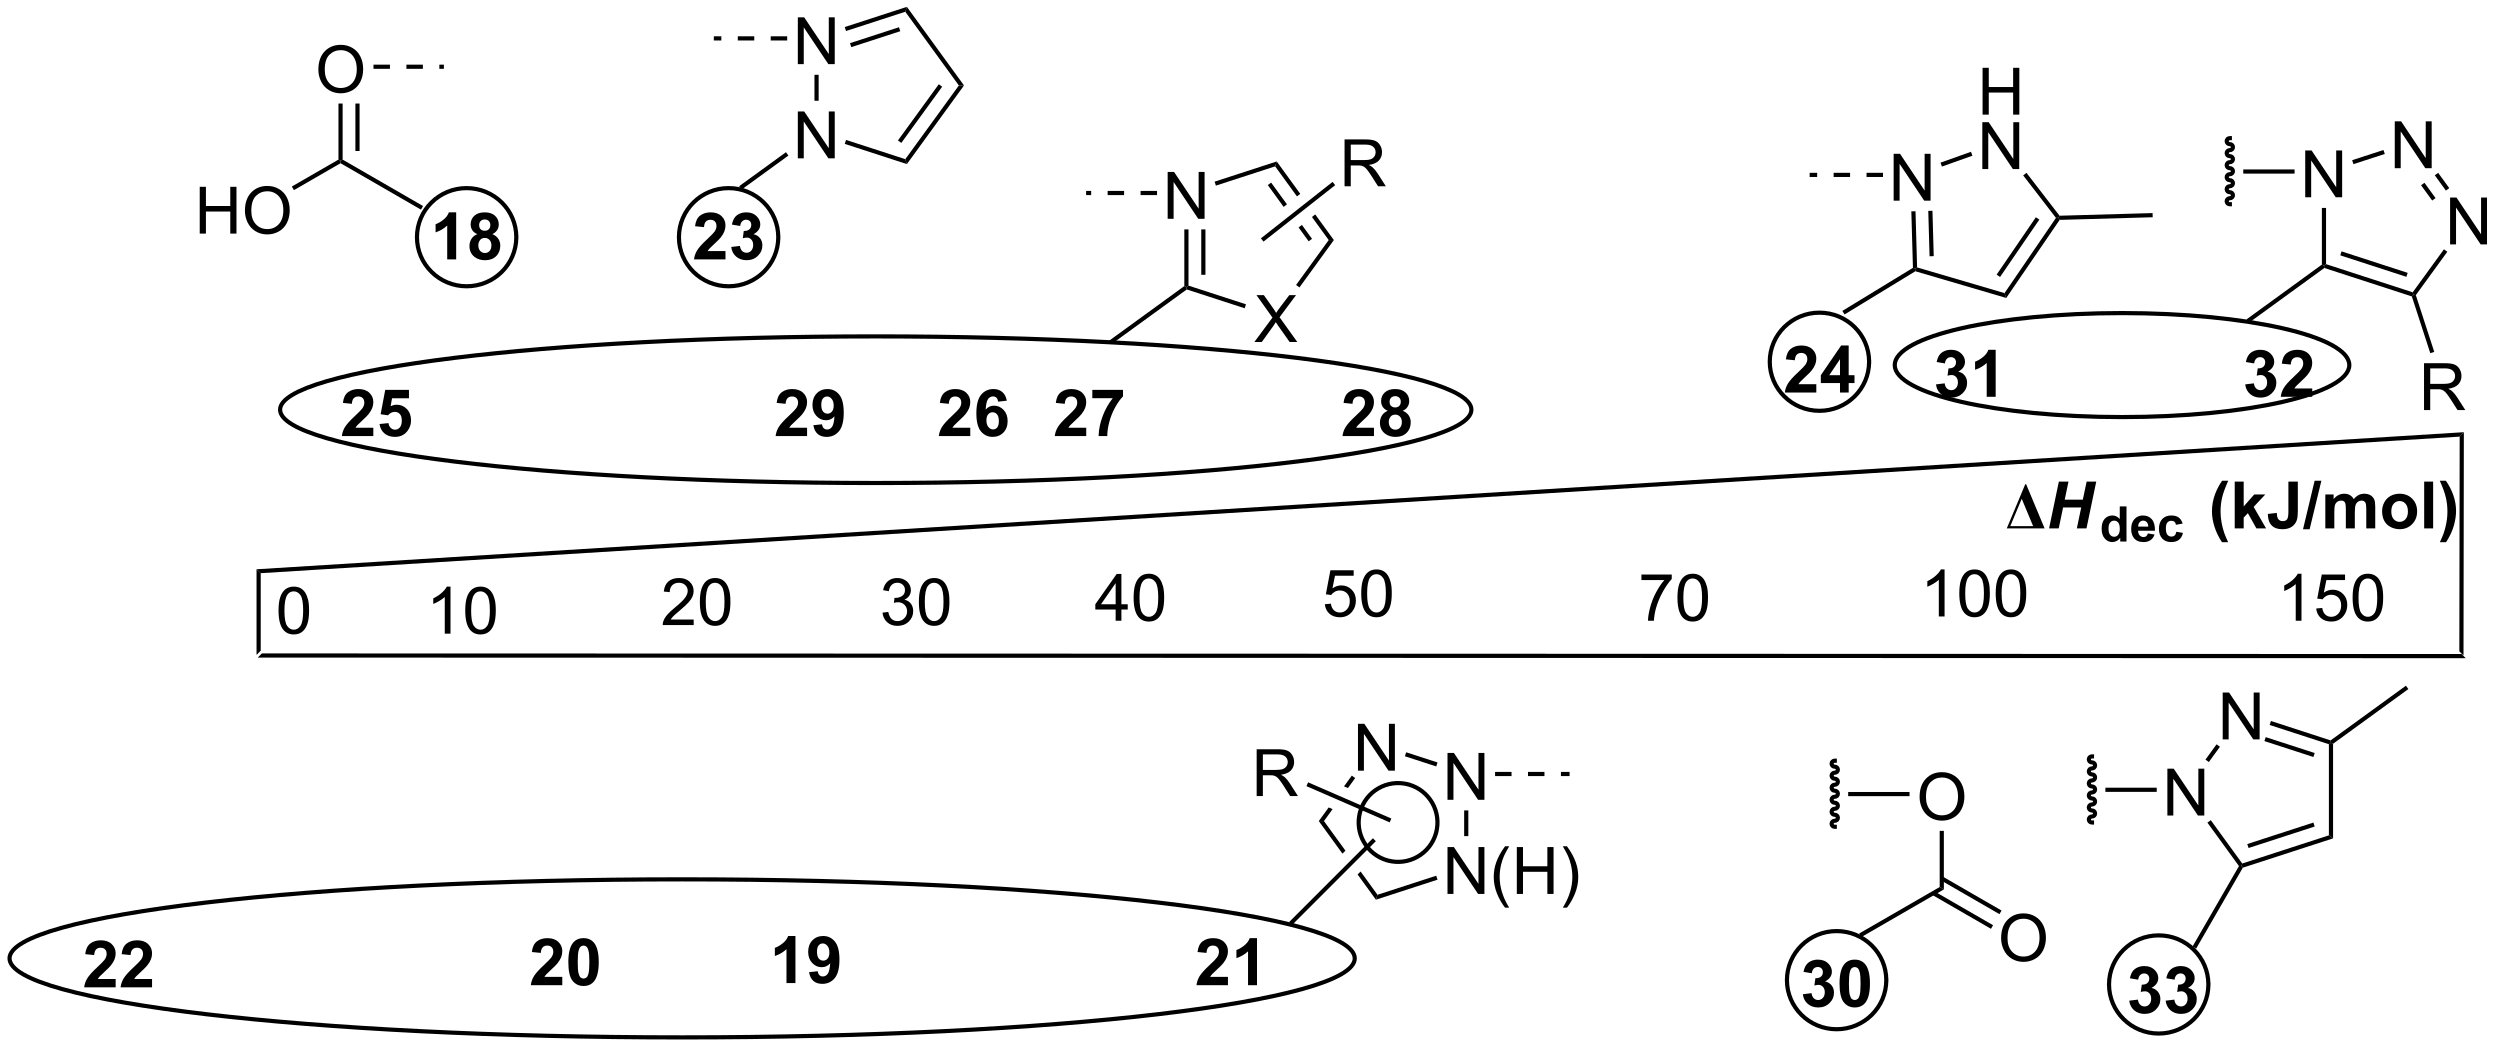 <?xml version="1.0" encoding="UTF-8"?>
<!DOCTYPE svg PUBLIC '-//W3C//DTD SVG 1.0//EN'
          'http://www.w3.org/TR/2001/REC-SVG-20010904/DTD/svg10.dtd'>
<svg stroke-dasharray="none" shape-rendering="auto" xmlns="http://www.w3.org/2000/svg" font-family="'Dialog'" text-rendering="auto" width="419" fill-opacity="1" color-interpolation="auto" color-rendering="auto" preserveAspectRatio="xMidYMid meet" font-size="12px" viewBox="0 0 419 176" fill="black" xmlns:xlink="http://www.w3.org/1999/xlink" stroke="black" image-rendering="auto" stroke-miterlimit="10" stroke-linecap="square" stroke-linejoin="miter" font-style="normal" stroke-width="1" height="176" stroke-dashoffset="0" font-weight="normal" stroke-opacity="1"
><!--Generated by the Batik Graphics2D SVG Generator--><defs id="genericDefs"
  /><g
  ><defs id="defs1"
    ><clipPath clipPathUnits="userSpaceOnUse" id="clipPath1"
      ><path d="M1.018 0.633 L314.805 0.633 L314.805 132.479 L1.018 132.479 L1.018 0.633 Z"
      /></clipPath
      ><clipPath clipPathUnits="userSpaceOnUse" id="clipPath2"
      ><path d="M179.085 395.692 L179.085 523.872 L484.147 523.872 L484.147 395.692 Z"
      /></clipPath
    ></defs
    ><g transform="scale(1.333,1.333) translate(-1.018,-0.633) matrix(1.029,0,0,1.029,-183.189,-406.376)"
    ><path d="M210.507 475.887 L211.018 475.377 L479.791 475.452 L480.301 475.962 Z" stroke="none" clip-path="url(#clipPath2)"
    /></g
    ><g transform="matrix(1.371,0,0,1.371,-245.609,-542.679)"
    ><path d="M210.507 465.418 L211.018 465.897 L211.018 475.377 L210.507 475.887 Z" stroke="none" clip-path="url(#clipPath2)"
    /></g
    ><g transform="matrix(1.371,0,0,1.371,-245.609,-542.679)"
    ><path d="M211.018 465.897 L210.507 465.418 L480.343 448.661 L479.832 449.204 Z" stroke="none" clip-path="url(#clipPath2)"
    /></g
    ><g transform="matrix(1.371,0,0,1.371,-245.609,-542.679)"
    ><path d="M479.832 449.204 L480.343 448.661 L480.301 475.962 L479.791 475.452 Z" stroke="none" clip-path="url(#clipPath2)"
    /></g
    ><g transform="matrix(1.371,0,0,1.371,-245.609,-542.679)"
    ><path d="M426.726 455.019 L426.833 455.019 L429.093 460.425 L424.465 460.425 L426.726 455.019 ZM427.687 460.144 L426.296 456.803 L424.895 460.144 L427.687 460.144 Z" stroke="none" clip-path="url(#clipPath2)"
    /></g
    ><g transform="matrix(1.371,0,0,1.371,-245.609,-542.679)"
    ><path d="M433.567 457.865 L431.351 457.865 L430.817 460.425 L429.637 460.425 L430.835 454.698 L432.012 454.698 L431.551 456.909 L433.765 456.909 L434.231 454.698 L435.406 454.698 L434.21 460.425 L433.031 460.425 L433.567 457.865 Z" stroke="none" clip-path="url(#clipPath2)"
    /></g
    ><g transform="matrix(1.371,0,0,1.371,-245.609,-542.679)"
    ><path d="M439.103 462.025 L438.338 462.025 L438.338 461.568 Q438.148 461.834 437.888 461.964 Q437.629 462.095 437.365 462.095 Q436.83 462.095 436.447 461.664 Q436.064 461.23 436.064 460.457 Q436.064 459.666 436.435 459.256 Q436.808 458.843 437.377 458.843 Q437.898 458.843 438.279 459.277 L438.279 457.73 L439.103 457.73 L439.103 462.025 ZM436.906 460.402 Q436.906 460.9 437.043 461.123 Q437.242 461.445 437.599 461.445 Q437.885 461.445 438.084 461.203 Q438.283 460.961 438.283 460.48 Q438.283 459.945 438.09 459.709 Q437.896 459.472 437.594 459.472 Q437.3 459.472 437.103 459.707 Q436.906 459.939 436.906 460.402 ZM441.716 461.035 L442.536 461.172 Q442.378 461.623 442.036 461.859 Q441.696 462.095 441.182 462.095 Q440.372 462.095 439.981 461.564 Q439.675 461.14 439.675 460.492 Q439.675 459.718 440.079 459.281 Q440.483 458.843 441.1 458.843 Q441.796 458.843 442.196 459.302 Q442.598 459.76 442.581 460.707 L440.518 460.707 Q440.526 461.072 440.716 461.277 Q440.907 461.48 441.192 461.48 Q441.385 461.48 441.516 461.375 Q441.649 461.269 441.716 461.035 ZM441.762 460.203 Q441.755 459.845 441.579 459.66 Q441.403 459.472 441.151 459.472 Q440.882 459.472 440.706 459.67 Q440.53 459.865 440.532 460.203 L441.762 460.203 ZM445.965 459.834 L445.152 459.98 Q445.111 459.736 444.967 459.613 Q444.822 459.49 444.59 459.49 Q444.283 459.49 444.099 459.703 Q443.916 459.916 443.916 460.414 Q443.916 460.966 444.101 461.195 Q444.289 461.423 444.601 461.423 Q444.836 461.423 444.984 461.291 Q445.135 461.158 445.197 460.832 L446.006 460.97 Q445.879 461.527 445.521 461.812 Q445.164 462.095 444.564 462.095 Q443.881 462.095 443.474 461.666 Q443.07 461.234 443.07 460.472 Q443.07 459.701 443.476 459.273 Q443.885 458.843 444.578 458.843 Q445.146 458.843 445.482 459.088 Q445.818 459.332 445.965 459.834 Z" stroke="none" clip-path="url(#clipPath2)"
    /></g
    ><g transform="matrix(1.371,0,0,1.371,-245.609,-542.679)"
    ><path d="M451.528 462.11 L450.773 462.11 Q450.176 461.206 449.864 460.235 Q449.551 459.261 449.551 458.349 Q449.551 457.222 449.937 456.214 Q450.273 455.339 450.788 454.599 L451.538 454.599 Q451.005 455.784 450.801 456.615 Q450.601 457.443 450.601 458.373 Q450.601 459.014 450.721 459.685 Q450.84 460.357 451.046 460.964 Q451.184 461.363 451.528 462.11 ZM452.333 460.425 L452.333 454.698 L453.429 454.698 L453.429 457.738 L454.715 456.277 L456.067 456.277 L454.648 457.792 L456.168 460.425 L454.984 460.425 L453.942 458.56 L453.429 459.097 L453.429 460.425 L452.333 460.425 ZM458.894 454.698 L460.047 454.698 L460.047 458.323 Q460.047 459.034 459.922 459.417 Q459.753 459.917 459.31 460.222 Q458.87 460.524 458.149 460.524 Q457.3 460.524 456.842 460.05 Q456.386 459.573 456.383 458.654 L457.472 458.529 Q457.493 459.021 457.618 459.224 Q457.805 459.534 458.188 459.534 Q458.574 459.534 458.732 459.313 Q458.894 459.092 458.894 458.396 L458.894 454.698 ZM460.682 460.524 L462.101 454.599 L462.926 454.599 L461.491 460.524 L460.682 460.524 ZM463.409 456.277 L464.422 456.277 L464.422 456.842 Q464.964 456.183 465.714 456.183 Q466.113 456.183 466.404 456.347 Q466.699 456.511 466.886 456.842 Q467.159 456.511 467.474 456.347 Q467.792 456.183 468.152 456.183 Q468.61 456.183 468.925 456.368 Q469.243 456.553 469.399 456.912 Q469.511 457.178 469.511 457.771 L469.511 460.425 L468.415 460.425 L468.415 458.053 Q468.415 457.435 468.3 457.256 Q468.149 457.021 467.831 457.021 Q467.602 457.021 467.399 457.162 Q467.196 457.303 467.105 457.576 Q467.016 457.847 467.016 458.433 L467.016 460.425 L465.917 460.425 L465.917 458.152 Q465.917 457.545 465.857 457.37 Q465.8 457.193 465.678 457.107 Q465.555 457.021 465.344 457.021 Q465.089 457.021 464.886 457.159 Q464.683 457.295 464.594 457.553 Q464.508 457.81 464.508 458.409 L464.508 460.425 L463.409 460.425 L463.409 456.277 ZM470.351 458.292 Q470.351 457.745 470.619 457.235 Q470.89 456.722 471.385 456.454 Q471.88 456.183 472.489 456.183 Q473.429 456.183 474.031 456.795 Q474.632 457.404 474.632 458.339 Q474.632 459.279 474.025 459.899 Q473.418 460.519 472.497 460.519 Q471.926 460.519 471.408 460.261 Q470.89 460.003 470.619 459.506 Q470.351 459.006 470.351 458.292 ZM471.476 458.349 Q471.476 458.967 471.767 459.295 Q472.062 459.623 472.491 459.623 Q472.921 459.623 473.213 459.295 Q473.505 458.967 473.505 458.342 Q473.505 457.732 473.213 457.404 Q472.921 457.076 472.491 457.076 Q472.062 457.076 471.767 457.404 Q471.476 457.732 471.476 458.349 ZM475.493 460.425 L475.493 454.698 L476.589 454.698 L476.589 460.425 L475.493 460.425 ZM477.411 462.11 Q477.734 461.415 477.866 461.042 Q477.999 460.672 478.111 460.188 Q478.226 459.701 478.281 459.266 Q478.335 458.831 478.335 458.373 Q478.335 457.443 478.135 456.615 Q477.937 455.784 477.403 454.599 L478.148 454.599 Q478.739 455.441 479.064 456.383 Q479.39 457.323 479.39 458.292 Q479.39 459.107 479.132 460.042 Q478.84 461.089 478.168 462.11 L477.411 462.11 Z" stroke="none" clip-path="url(#clipPath2)"
    /></g
    ><g transform="matrix(1.371,0,0,1.371,-245.609,-542.679)"
    ><path d="M234.219 473.288 L233.516 473.288 L233.516 468.806 Q233.261 469.048 232.85 469.29 Q232.438 469.532 232.11 469.655 L232.11 468.975 Q232.698 468.696 233.138 468.303 Q233.581 467.907 233.766 467.538 L234.219 467.538 L234.219 473.288 ZM236.02 470.462 Q236.02 469.446 236.228 468.829 Q236.437 468.209 236.848 467.873 Q237.262 467.538 237.887 467.538 Q238.348 467.538 238.695 467.722 Q239.043 467.907 239.27 468.259 Q239.497 468.608 239.624 469.11 Q239.754 469.61 239.754 470.462 Q239.754 471.47 239.546 472.09 Q239.34 472.709 238.926 473.048 Q238.515 473.387 237.887 473.387 Q237.059 473.387 236.585 472.79 Q236.02 472.077 236.02 470.462 ZM236.741 470.462 Q236.741 471.873 237.072 472.34 Q237.403 472.806 237.887 472.806 Q238.372 472.806 238.7 472.337 Q239.03 471.868 239.03 470.462 Q239.03 469.048 238.7 468.584 Q238.372 468.118 237.879 468.118 Q237.395 468.118 237.106 468.53 Q236.741 469.053 236.741 470.462 Z" stroke="none" clip-path="url(#clipPath2)"
    /></g
    ><g transform="matrix(1.371,0,0,1.371,-245.609,-542.679)"
    ><path d="M460.494 471.712 L459.791 471.712 L459.791 467.231 Q459.536 467.473 459.125 467.715 Q458.713 467.957 458.385 468.08 L458.385 467.4 Q458.973 467.121 459.413 466.728 Q459.856 466.332 460.041 465.962 L460.494 465.962 L460.494 471.712 ZM462.295 470.212 L463.032 470.15 Q463.115 470.689 463.412 470.96 Q463.712 471.231 464.134 471.231 Q464.641 471.231 464.993 470.848 Q465.344 470.465 465.344 469.832 Q465.344 469.231 465.006 468.884 Q464.67 468.535 464.123 468.535 Q463.782 468.535 463.509 468.692 Q463.235 468.845 463.079 469.09 L462.42 469.004 L462.975 466.064 L465.821 466.064 L465.821 466.736 L463.537 466.736 L463.227 468.275 Q463.743 467.916 464.311 467.916 Q465.061 467.916 465.576 468.437 Q466.092 468.955 466.092 469.77 Q466.092 470.548 465.639 471.113 Q465.087 471.812 464.134 471.812 Q463.352 471.812 462.858 471.374 Q462.365 470.934 462.295 470.212 ZM466.744 468.887 Q466.744 467.871 466.953 467.254 Q467.161 466.634 467.572 466.298 Q467.986 465.962 468.611 465.962 Q469.072 465.962 469.419 466.147 Q469.768 466.332 469.994 466.684 Q470.221 467.033 470.348 467.535 Q470.479 468.035 470.479 468.887 Q470.479 469.895 470.27 470.515 Q470.065 471.134 469.651 471.473 Q469.239 471.812 468.611 471.812 Q467.783 471.812 467.309 471.215 Q466.744 470.502 466.744 468.887 ZM467.466 468.887 Q467.466 470.298 467.796 470.765 Q468.127 471.231 468.611 471.231 Q469.096 471.231 469.424 470.762 Q469.755 470.293 469.755 468.887 Q469.755 467.473 469.424 467.009 Q469.096 466.543 468.604 466.543 Q468.119 466.543 467.83 466.955 Q467.466 467.478 467.466 468.887 Z" stroke="none" clip-path="url(#clipPath2)"
    /></g
    ><g transform="matrix(1.371,0,0,1.371,-245.609,-542.679)"
    ><path d="M416.863 471.188 L416.16 471.188 L416.16 466.706 Q415.905 466.948 415.493 467.19 Q415.082 467.432 414.754 467.555 L414.754 466.875 Q415.342 466.596 415.782 466.203 Q416.225 465.807 416.41 465.438 L416.863 465.438 L416.863 471.188 ZM418.664 468.362 Q418.664 467.346 418.872 466.729 Q419.08 466.109 419.492 465.773 Q419.906 465.438 420.531 465.438 Q420.992 465.438 421.338 465.622 Q421.687 465.807 421.914 466.159 Q422.14 466.508 422.268 467.01 Q422.398 467.51 422.398 468.362 Q422.398 469.37 422.19 469.99 Q421.984 470.609 421.57 470.948 Q421.159 471.286 420.531 471.286 Q419.703 471.286 419.229 470.69 Q418.664 469.977 418.664 468.362 ZM419.385 468.362 Q419.385 469.773 419.716 470.24 Q420.047 470.706 420.531 470.706 Q421.015 470.706 421.344 470.237 Q421.674 469.768 421.674 468.362 Q421.674 466.948 421.344 466.484 Q421.015 466.018 420.523 466.018 Q420.039 466.018 419.75 466.43 Q419.385 466.953 419.385 468.362 ZM423.113 468.362 Q423.113 467.346 423.321 466.729 Q423.53 466.109 423.941 465.773 Q424.355 465.438 424.98 465.438 Q425.441 465.438 425.788 465.622 Q426.137 465.807 426.363 466.159 Q426.59 466.508 426.717 467.01 Q426.847 467.51 426.847 468.362 Q426.847 469.37 426.639 469.99 Q426.433 470.609 426.019 470.948 Q425.608 471.286 424.98 471.286 Q424.152 471.286 423.678 470.69 Q423.113 469.977 423.113 468.362 ZM423.834 468.362 Q423.834 469.773 424.165 470.24 Q424.496 470.706 424.98 470.706 Q425.465 470.706 425.793 470.237 Q426.123 469.768 426.123 468.362 Q426.123 466.948 425.793 466.484 Q425.465 466.018 424.972 466.018 Q424.488 466.018 424.199 466.43 Q423.834 466.953 423.834 468.362 Z" stroke="none" clip-path="url(#clipPath2)"
    /></g
    ><g transform="matrix(1.371,0,0,1.371,-245.609,-542.679)"
    ><path d="M341.102 469.688 L341.839 469.625 Q341.922 470.164 342.219 470.435 Q342.519 470.706 342.941 470.706 Q343.448 470.706 343.8 470.323 Q344.151 469.94 344.151 469.307 Q344.151 468.706 343.813 468.359 Q343.477 468.01 342.93 468.01 Q342.589 468.01 342.316 468.167 Q342.042 468.32 341.886 468.565 L341.227 468.479 L341.782 465.539 L344.628 465.539 L344.628 466.211 L342.344 466.211 L342.034 467.75 Q342.55 467.391 343.118 467.391 Q343.868 467.391 344.383 467.911 Q344.899 468.43 344.899 469.245 Q344.899 470.023 344.446 470.589 Q343.894 471.286 342.941 471.286 Q342.159 471.286 341.665 470.849 Q341.172 470.409 341.102 469.688 ZM345.551 468.362 Q345.551 467.346 345.76 466.729 Q345.968 466.109 346.379 465.773 Q346.793 465.438 347.418 465.438 Q347.879 465.438 348.226 465.622 Q348.575 465.807 348.801 466.159 Q349.028 466.508 349.155 467.01 Q349.286 467.51 349.286 468.362 Q349.286 469.37 349.077 469.99 Q348.872 470.609 348.457 470.948 Q348.046 471.286 347.418 471.286 Q346.59 471.286 346.116 470.69 Q345.551 469.977 345.551 468.362 ZM346.273 468.362 Q346.273 469.773 346.603 470.24 Q346.934 470.706 347.418 470.706 Q347.903 470.706 348.231 470.237 Q348.562 469.768 348.562 468.362 Q348.562 466.948 348.231 466.484 Q347.903 466.018 347.411 466.018 Q346.926 466.018 346.637 466.43 Q346.273 466.953 346.273 468.362 Z" stroke="none" clip-path="url(#clipPath2)"
    /></g
    ><g transform="matrix(1.371,0,0,1.371,-245.609,-542.679)"
    ><path d="M379.805 466.736 L379.805 466.059 L383.511 466.059 L383.511 466.606 Q382.964 467.189 382.428 468.155 Q381.891 469.119 381.597 470.137 Q381.386 470.856 381.329 471.712 L380.605 471.712 Q380.618 471.035 380.87 470.08 Q381.125 469.121 381.599 468.233 Q382.073 467.345 382.61 466.736 L379.805 466.736 ZM384.208 468.887 Q384.208 467.871 384.416 467.254 Q384.624 466.634 385.036 466.298 Q385.45 465.962 386.075 465.962 Q386.536 465.962 386.882 466.147 Q387.231 466.332 387.458 466.684 Q387.684 467.033 387.812 467.535 Q387.942 468.035 387.942 468.887 Q387.942 469.895 387.734 470.515 Q387.528 471.134 387.114 471.473 Q386.702 471.812 386.075 471.812 Q385.247 471.812 384.773 471.215 Q384.208 470.502 384.208 468.887 ZM384.929 468.887 Q384.929 470.298 385.26 470.765 Q385.59 471.231 386.075 471.231 Q386.559 471.231 386.887 470.762 Q387.218 470.293 387.218 468.887 Q387.218 467.473 386.887 467.009 Q386.559 466.543 386.067 466.543 Q385.583 466.543 385.293 466.955 Q384.929 467.478 384.929 468.887 Z" stroke="none" clip-path="url(#clipPath2)"
    /></g
    ><g transform="matrix(1.371,0,0,1.371,-245.609,-542.679)"
    ><path d="M234.911 427.537 L233.815 427.537 L233.815 423.399 Q233.213 423.962 232.395 424.233 L232.395 423.235 Q232.825 423.095 233.328 422.704 Q233.833 422.311 234.02 421.787 L234.911 421.787 L234.911 427.537 ZM237.493 424.446 Q237.069 424.267 236.873 423.954 Q236.68 423.639 236.68 423.264 Q236.68 422.623 237.128 422.207 Q237.576 421.787 238.399 421.787 Q239.217 421.787 239.667 422.207 Q240.118 422.623 240.118 423.264 Q240.118 423.662 239.91 423.972 Q239.704 424.282 239.329 424.446 Q239.805 424.639 240.053 425.006 Q240.303 425.373 240.303 425.853 Q240.303 426.647 239.795 427.144 Q239.29 427.639 238.451 427.639 Q237.67 427.639 237.149 427.228 Q236.537 426.743 236.537 425.899 Q236.537 425.436 236.766 425.048 Q236.998 424.657 237.493 424.446 ZM237.72 423.342 Q237.72 423.67 237.904 423.855 Q238.092 424.037 238.399 424.037 Q238.712 424.037 238.899 423.853 Q239.087 423.665 239.087 423.337 Q239.087 423.03 238.902 422.845 Q238.717 422.657 238.412 422.657 Q238.095 422.657 237.907 422.845 Q237.72 423.032 237.72 423.342 ZM237.618 425.795 Q237.618 426.248 237.85 426.504 Q238.084 426.756 238.43 426.756 Q238.772 426.756 238.993 426.511 Q239.217 426.267 239.217 425.806 Q239.217 425.405 238.99 425.16 Q238.764 424.915 238.415 424.915 Q238.014 424.915 237.816 425.194 Q237.618 425.47 237.618 425.795 Z" stroke="none" clip-path="url(#clipPath2)"
    /></g
    ><g transform="matrix(1.371,0,0,1.371,-245.609,-542.679)"
    ><path d="M193.284 515.504 L193.284 516.525 L189.438 516.525 Q189.5 515.947 189.813 515.429 Q190.125 514.91 191.047 514.056 Q191.79 513.364 191.956 513.119 Q192.183 512.778 192.183 512.447 Q192.183 512.08 191.985 511.882 Q191.79 511.684 191.441 511.684 Q191.097 511.684 190.894 511.892 Q190.691 512.098 190.659 512.58 L189.566 512.47 Q189.665 511.564 190.18 511.171 Q190.696 510.775 191.469 510.775 Q192.316 510.775 192.8 511.233 Q193.284 511.689 193.284 512.369 Q193.284 512.754 193.146 513.106 Q193.008 513.455 192.706 513.837 Q192.508 514.09 191.988 514.567 Q191.469 515.043 191.329 515.199 Q191.191 515.356 191.105 515.504 L193.284 515.504 ZM197.734 515.504 L197.734 516.525 L193.887 516.525 Q193.95 515.947 194.262 515.429 Q194.575 514.91 195.497 514.056 Q196.239 513.364 196.405 513.119 Q196.632 512.778 196.632 512.447 Q196.632 512.08 196.434 511.882 Q196.239 511.684 195.89 511.684 Q195.546 511.684 195.343 511.892 Q195.14 512.098 195.109 512.58 L194.015 512.47 Q194.114 511.564 194.629 511.171 Q195.145 510.775 195.918 510.775 Q196.765 510.775 197.249 511.233 Q197.734 511.689 197.734 512.369 Q197.734 512.754 197.596 513.106 Q197.458 513.455 197.155 513.837 Q196.958 514.09 196.437 514.567 Q195.918 515.043 195.778 515.199 Q195.64 515.356 195.554 515.504 L197.734 515.504 Z" stroke="none" clip-path="url(#clipPath2)"
    /></g
    ><g transform="matrix(1.371,0,0,1.371,-245.609,-542.679)"
    ><path d="M267.834 426.517 L267.834 427.537 L263.988 427.537 Q264.05 426.959 264.363 426.441 Q264.675 425.923 265.597 425.069 Q266.34 424.376 266.506 424.131 Q266.733 423.79 266.733 423.459 Q266.733 423.092 266.535 422.894 Q266.34 422.696 265.991 422.696 Q265.647 422.696 265.444 422.905 Q265.241 423.11 265.209 423.592 L264.116 423.483 Q264.215 422.577 264.73 422.183 Q265.246 421.787 266.019 421.787 Q266.866 421.787 267.35 422.246 Q267.834 422.702 267.834 423.381 Q267.834 423.767 267.696 424.118 Q267.558 424.467 267.256 424.85 Q267.058 425.103 266.538 425.579 Q266.019 426.056 265.879 426.212 Q265.741 426.368 265.655 426.517 L267.834 426.517 ZM268.539 426.017 L269.601 425.889 Q269.651 426.295 269.872 426.511 Q270.096 426.725 270.414 426.725 Q270.752 426.725 270.984 426.467 Q271.219 426.209 271.219 425.772 Q271.219 425.358 270.995 425.115 Q270.773 424.873 270.453 424.873 Q270.242 424.873 269.948 424.954 L270.07 424.061 Q270.515 424.071 270.75 423.868 Q270.984 423.662 270.984 423.321 Q270.984 423.032 270.812 422.86 Q270.64 422.688 270.354 422.688 Q270.073 422.688 269.872 422.884 Q269.674 423.079 269.633 423.454 L268.62 423.282 Q268.726 422.764 268.937 422.454 Q269.151 422.142 269.531 421.964 Q269.914 421.787 270.385 421.787 Q271.195 421.787 271.682 422.303 Q272.086 422.725 272.086 423.256 Q272.086 424.009 271.26 424.459 Q271.752 424.563 272.047 424.931 Q272.344 425.298 272.344 425.819 Q272.344 426.571 271.791 427.105 Q271.242 427.636 270.422 427.636 Q269.643 427.636 269.13 427.188 Q268.62 426.74 268.539 426.017 Z" stroke="none" clip-path="url(#clipPath2)"
    /></g
    ><g transform="matrix(1.371,0,0,1.371,-245.609,-542.679)"
    ><path d="M401.184 442.792 L401.184 443.812 L397.338 443.812 Q397.401 443.234 397.713 442.716 Q398.026 442.198 398.947 441.344 Q399.69 440.651 399.856 440.406 Q400.083 440.065 400.083 439.734 Q400.083 439.367 399.885 439.169 Q399.69 438.971 399.341 438.971 Q398.997 438.971 398.794 439.18 Q398.591 439.385 398.559 439.867 L397.466 439.758 Q397.565 438.851 398.08 438.458 Q398.596 438.062 399.369 438.062 Q400.216 438.062 400.7 438.521 Q401.184 438.976 401.184 439.656 Q401.184 440.042 401.046 440.393 Q400.908 440.742 400.606 441.125 Q400.408 441.377 399.887 441.854 Q399.369 442.331 399.229 442.487 Q399.091 442.643 399.005 442.792 L401.184 442.792 ZM404.079 443.812 L404.079 442.659 L401.735 442.659 L401.735 441.698 L404.219 438.062 L405.141 438.062 L405.141 441.695 L405.852 441.695 L405.852 442.659 L405.141 442.659 L405.141 443.812 L404.079 443.812 ZM404.079 441.695 L404.079 439.737 L402.764 441.695 L404.079 441.695 Z" stroke="none" clip-path="url(#clipPath2)"
    /></g
    ><g transform="matrix(1.371,0,0,1.371,-245.609,-542.679)"
    ><path d="M224.784 448.116 L224.784 449.136 L220.938 449.136 Q221 448.558 221.313 448.04 Q221.625 447.522 222.547 446.668 Q223.29 445.975 223.456 445.73 Q223.683 445.389 223.683 445.058 Q223.683 444.691 223.485 444.493 Q223.29 444.295 222.941 444.295 Q222.597 444.295 222.394 444.504 Q222.191 444.709 222.159 445.191 L221.066 445.082 Q221.165 444.175 221.68 443.782 Q222.196 443.386 222.969 443.386 Q223.816 443.386 224.3 443.845 Q224.784 444.3 224.784 444.98 Q224.784 445.366 224.646 445.717 Q224.508 446.066 224.206 446.449 Q224.008 446.702 223.488 447.178 Q222.969 447.655 222.829 447.811 Q222.691 447.967 222.605 448.116 L224.784 448.116 ZM225.543 447.662 L226.637 447.55 Q226.684 447.92 226.913 448.139 Q227.145 448.355 227.445 448.355 Q227.788 448.355 228.025 448.077 Q228.265 447.795 228.265 447.233 Q228.265 446.707 228.028 446.444 Q227.793 446.178 227.413 446.178 Q226.942 446.178 226.567 446.597 L225.676 446.467 L226.239 443.488 L229.14 443.488 L229.14 444.514 L227.07 444.514 L226.898 445.488 Q227.265 445.303 227.648 445.303 Q228.379 445.303 228.887 445.834 Q229.395 446.366 229.395 447.214 Q229.395 447.92 228.984 448.475 Q228.426 449.235 227.434 449.235 Q226.64 449.235 226.14 448.808 Q225.64 448.381 225.543 447.662 Z" stroke="none" clip-path="url(#clipPath2)"
    /></g
    ><g transform="matrix(1.371,0,0,1.371,-245.609,-542.679)"
    ><path d="M297.759 448.116 L297.759 449.136 L293.913 449.136 Q293.976 448.558 294.288 448.04 Q294.601 447.522 295.522 446.668 Q296.265 445.975 296.431 445.73 Q296.658 445.389 296.658 445.058 Q296.658 444.691 296.46 444.493 Q296.265 444.295 295.916 444.295 Q295.572 444.295 295.369 444.504 Q295.166 444.709 295.134 445.191 L294.041 445.082 Q294.14 444.175 294.655 443.782 Q295.171 443.386 295.944 443.386 Q296.791 443.386 297.275 443.845 Q297.759 444.3 297.759 444.98 Q297.759 445.366 297.621 445.717 Q297.483 446.066 297.181 446.449 Q296.983 446.702 296.462 447.178 Q295.944 447.655 295.804 447.811 Q295.666 447.967 295.58 448.116 L297.759 448.116 ZM302.222 444.811 L301.159 444.928 Q301.12 444.6 300.956 444.444 Q300.792 444.287 300.529 444.287 Q300.183 444.287 299.94 444.6 Q299.701 444.912 299.638 445.902 Q300.05 445.418 300.659 445.418 Q301.347 445.418 301.836 445.941 Q302.326 446.464 302.326 447.293 Q302.326 448.17 301.81 448.704 Q301.295 449.235 300.487 449.235 Q299.62 449.235 299.06 448.561 Q298.503 447.886 298.503 446.35 Q298.503 444.777 299.084 444.082 Q299.667 443.386 300.597 443.386 Q301.248 443.386 301.675 443.751 Q302.104 444.116 302.222 444.811 ZM299.732 447.207 Q299.732 447.741 299.977 448.032 Q300.224 448.324 300.542 448.324 Q300.847 448.324 301.05 448.087 Q301.253 447.847 301.253 447.303 Q301.253 446.746 301.034 446.485 Q300.815 446.225 300.487 446.225 Q300.17 446.225 299.951 446.475 Q299.732 446.722 299.732 447.207 Z" stroke="none" clip-path="url(#clipPath2)"
    /></g
    ><g transform="matrix(1.371,0,0,1.371,-245.609,-542.679)"
    ><path d="M311.934 448.116 L311.934 449.136 L308.088 449.136 Q308.151 448.558 308.463 448.04 Q308.776 447.522 309.697 446.668 Q310.44 445.975 310.606 445.73 Q310.833 445.389 310.833 445.058 Q310.833 444.691 310.635 444.493 Q310.44 444.295 310.091 444.295 Q309.747 444.295 309.544 444.504 Q309.341 444.709 309.309 445.191 L308.216 445.082 Q308.315 444.175 308.83 443.782 Q309.346 443.386 310.119 443.386 Q310.966 443.386 311.45 443.845 Q311.934 444.3 311.934 444.98 Q311.934 445.366 311.796 445.717 Q311.658 446.066 311.356 446.449 Q311.158 446.702 310.637 447.178 Q310.119 447.655 309.979 447.811 Q309.841 447.967 309.755 448.116 L311.934 448.116 ZM312.678 444.506 L312.678 443.488 L316.43 443.488 L316.43 444.285 Q315.967 444.741 315.485 445.597 Q315.006 446.452 314.753 447.415 Q314.501 448.379 314.506 449.136 L313.446 449.136 Q313.475 447.949 313.936 446.714 Q314.399 445.48 315.173 444.506 L312.678 444.506 Z" stroke="none" clip-path="url(#clipPath2)"
    /></g
    ><g transform="matrix(1.371,0,0,1.371,-245.609,-542.679)"
    ><path d="M347.109 448.116 L347.109 449.136 L343.263 449.136 Q343.325 448.558 343.638 448.04 Q343.95 447.522 344.872 446.668 Q345.615 445.975 345.781 445.73 Q346.008 445.389 346.008 445.058 Q346.008 444.691 345.81 444.493 Q345.615 444.295 345.265 444.295 Q344.922 444.295 344.719 444.504 Q344.515 444.709 344.484 445.191 L343.39 445.082 Q343.49 444.175 344.005 443.782 Q344.521 443.386 345.294 443.386 Q346.14 443.386 346.625 443.845 Q347.109 444.3 347.109 444.98 Q347.109 445.366 346.971 445.717 Q346.833 446.066 346.531 446.449 Q346.333 446.702 345.812 447.178 Q345.294 447.655 345.154 447.811 Q345.015 447.967 344.93 448.116 L347.109 448.116 ZM348.793 446.045 Q348.368 445.866 348.173 445.553 Q347.98 445.238 347.98 444.863 Q347.98 444.222 348.428 443.806 Q348.876 443.386 349.699 443.386 Q350.517 443.386 350.967 443.806 Q351.418 444.222 351.418 444.863 Q351.418 445.261 351.209 445.571 Q351.004 445.881 350.629 446.045 Q351.105 446.238 351.353 446.605 Q351.603 446.972 351.603 447.452 Q351.603 448.246 351.095 448.743 Q350.59 449.238 349.751 449.238 Q348.97 449.238 348.449 448.827 Q347.837 448.342 347.837 447.498 Q347.837 447.035 348.066 446.647 Q348.298 446.256 348.793 446.045 ZM349.019 444.941 Q349.019 445.269 349.204 445.454 Q349.392 445.636 349.699 445.636 Q350.012 445.636 350.199 445.452 Q350.387 445.264 350.387 444.936 Q350.387 444.629 350.202 444.444 Q350.017 444.256 349.712 444.256 Q349.394 444.256 349.207 444.444 Q349.019 444.631 349.019 444.941 ZM348.918 447.394 Q348.918 447.847 349.15 448.103 Q349.384 448.355 349.73 448.355 Q350.072 448.355 350.293 448.11 Q350.517 447.866 350.517 447.405 Q350.517 447.004 350.29 446.759 Q350.064 446.514 349.715 446.514 Q349.314 446.514 349.116 446.793 Q348.918 447.069 348.918 447.394 Z" stroke="none" clip-path="url(#clipPath2)"
    /></g
    ><g transform="matrix(1.371,0,0,1.371,-245.609,-542.679)"
    ><path d="M277.809 448.116 L277.809 449.136 L273.963 449.136 Q274.026 448.558 274.338 448.04 Q274.651 447.522 275.572 446.668 Q276.315 445.975 276.481 445.73 Q276.708 445.389 276.708 445.058 Q276.708 444.691 276.51 444.493 Q276.315 444.295 275.966 444.295 Q275.622 444.295 275.419 444.504 Q275.216 444.709 275.184 445.191 L274.091 445.082 Q274.19 444.175 274.705 443.782 Q275.221 443.386 275.994 443.386 Q276.841 443.386 277.325 443.845 Q277.809 444.3 277.809 444.98 Q277.809 445.366 277.671 445.717 Q277.533 446.066 277.231 446.449 Q277.033 446.702 276.512 447.178 Q275.994 447.655 275.854 447.811 Q275.716 447.967 275.63 448.116 L277.809 448.116 ZM278.576 447.811 L279.639 447.694 Q279.678 448.019 279.842 448.175 Q280.006 448.332 280.274 448.332 Q280.615 448.332 280.852 448.019 Q281.092 447.707 281.157 446.722 Q280.743 447.202 280.123 447.202 Q279.446 447.202 278.957 446.681 Q278.467 446.16 278.467 445.324 Q278.467 444.452 278.983 443.92 Q279.501 443.386 280.303 443.386 Q281.173 443.386 281.73 444.061 Q282.29 444.733 282.29 446.277 Q282.29 447.847 281.707 448.543 Q281.126 449.238 280.193 449.238 Q279.522 449.238 279.108 448.881 Q278.693 448.522 278.576 447.811 ZM281.061 445.412 Q281.061 444.881 280.816 444.589 Q280.571 444.295 280.251 444.295 Q279.946 444.295 279.746 444.537 Q279.545 444.777 279.545 445.324 Q279.545 445.879 279.764 446.139 Q279.983 446.397 280.311 446.397 Q280.626 446.397 280.842 446.147 Q281.061 445.897 281.061 445.412 Z" stroke="none" clip-path="url(#clipPath2)"
    /></g
    ><g transform="matrix(1.371,0,0,1.371,-245.609,-542.679)"
    ><path d="M399.539 517.367 L400.602 517.239 Q400.651 517.645 400.873 517.861 Q401.097 518.075 401.414 518.075 Q401.753 518.075 401.985 517.817 Q402.219 517.559 402.219 517.122 Q402.219 516.708 401.995 516.466 Q401.774 516.223 401.454 516.223 Q401.243 516.223 400.948 516.304 L401.071 515.411 Q401.516 515.421 401.75 515.218 Q401.985 515.013 401.985 514.671 Q401.985 514.382 401.813 514.21 Q401.641 514.039 401.355 514.039 Q401.073 514.039 400.873 514.234 Q400.675 514.429 400.633 514.804 L399.62 514.632 Q399.727 514.114 399.938 513.804 Q400.151 513.492 400.532 513.315 Q400.914 513.138 401.386 513.138 Q402.196 513.138 402.683 513.653 Q403.086 514.075 403.086 514.606 Q403.086 515.359 402.261 515.809 Q402.753 515.914 403.047 516.281 Q403.344 516.648 403.344 517.169 Q403.344 517.921 402.792 518.455 Q402.243 518.986 401.422 518.986 Q400.644 518.986 400.131 518.539 Q399.62 518.091 399.539 517.367 ZM405.882 513.138 Q406.715 513.138 407.184 513.731 Q407.741 514.434 407.741 516.062 Q407.741 517.687 407.179 518.398 Q406.715 518.986 405.882 518.986 Q405.046 518.986 404.533 518.343 Q404.023 517.7 404.023 516.052 Q404.023 514.434 404.585 513.723 Q405.051 513.138 405.882 513.138 ZM405.882 514.046 Q405.684 514.046 405.528 514.174 Q405.372 514.302 405.286 514.63 Q405.171 515.054 405.171 516.062 Q405.171 517.07 405.273 517.447 Q405.374 517.825 405.528 517.95 Q405.684 518.075 405.882 518.075 Q406.082 518.075 406.239 517.947 Q406.395 517.82 406.481 517.492 Q406.593 517.07 406.593 516.062 Q406.593 515.054 406.491 514.679 Q406.39 514.302 406.236 514.174 Q406.082 514.046 405.882 514.046 Z" stroke="none" clip-path="url(#clipPath2)"
    /></g
    ><g transform="matrix(1.371,0,0,1.371,-245.609,-542.679)"
    ><path d="M415.815 442.817 L416.877 442.689 Q416.926 443.095 417.148 443.311 Q417.372 443.525 417.69 443.525 Q418.028 443.525 418.26 443.267 Q418.494 443.009 418.494 442.572 Q418.494 442.158 418.27 441.916 Q418.049 441.673 417.728 441.673 Q417.518 441.673 417.223 441.754 L417.346 440.861 Q417.791 440.871 418.025 440.668 Q418.26 440.462 418.26 440.121 Q418.26 439.832 418.088 439.66 Q417.916 439.488 417.63 439.488 Q417.348 439.488 417.148 439.684 Q416.95 439.879 416.908 440.254 L415.895 440.082 Q416.002 439.564 416.213 439.254 Q416.426 438.942 416.807 438.764 Q417.19 438.587 417.661 438.587 Q418.471 438.587 418.958 439.103 Q419.361 439.525 419.361 440.056 Q419.361 440.809 418.536 441.259 Q419.028 441.363 419.322 441.731 Q419.619 442.098 419.619 442.619 Q419.619 443.371 419.067 443.905 Q418.518 444.436 417.697 444.436 Q416.919 444.436 416.406 443.988 Q415.895 443.541 415.815 442.817 ZM423.11 444.337 L422.014 444.337 L422.014 440.199 Q421.412 440.762 420.594 441.033 L420.594 440.035 Q421.024 439.895 421.527 439.504 Q422.032 439.111 422.219 438.587 L423.11 438.587 L423.11 444.337 Z" stroke="none" clip-path="url(#clipPath2)"
    /></g
    ><g transform="matrix(1.371,0,0,1.371,-245.609,-542.679)"
    ><path d="M453.615 442.817 L454.677 442.689 Q454.726 443.095 454.948 443.311 Q455.172 443.525 455.49 443.525 Q455.828 443.525 456.06 443.267 Q456.294 443.009 456.294 442.572 Q456.294 442.158 456.07 441.916 Q455.849 441.673 455.529 441.673 Q455.318 441.673 455.023 441.754 L455.146 440.861 Q455.591 440.871 455.825 440.668 Q456.06 440.462 456.06 440.121 Q456.06 439.832 455.888 439.66 Q455.716 439.488 455.43 439.488 Q455.148 439.488 454.948 439.684 Q454.75 439.879 454.708 440.254 L453.695 440.082 Q453.802 439.564 454.013 439.254 Q454.226 438.942 454.607 438.764 Q454.99 438.587 455.461 438.587 Q456.271 438.587 456.758 439.103 Q457.161 439.525 457.161 440.056 Q457.161 440.809 456.336 441.259 Q456.828 441.363 457.122 441.731 Q457.419 442.098 457.419 442.619 Q457.419 443.371 456.867 443.905 Q456.318 444.436 455.497 444.436 Q454.719 444.436 454.206 443.988 Q453.695 443.541 453.615 442.817 ZM461.808 443.317 L461.808 444.337 L457.962 444.337 Q458.025 443.759 458.337 443.241 Q458.65 442.723 459.572 441.869 Q460.314 441.176 460.48 440.931 Q460.707 440.59 460.707 440.259 Q460.707 439.892 460.509 439.694 Q460.314 439.496 459.965 439.496 Q459.621 439.496 459.418 439.705 Q459.215 439.91 459.183 440.392 L458.09 440.283 Q458.189 439.377 458.704 438.983 Q459.22 438.587 459.993 438.587 Q460.84 438.587 461.324 439.046 Q461.808 439.502 461.808 440.181 Q461.808 440.567 461.671 440.918 Q461.533 441.267 461.23 441.65 Q461.033 441.902 460.512 442.379 Q459.993 442.856 459.853 443.012 Q459.715 443.168 459.629 443.317 L461.808 443.317 Z" stroke="none" clip-path="url(#clipPath2)"
    /></g
    ><g transform="matrix(1.371,0,0,1.371,-245.609,-542.679)"
    ><path d="M439.44 518.154 L440.502 518.027 Q440.551 518.433 440.773 518.649 Q440.997 518.862 441.315 518.862 Q441.653 518.862 441.885 518.605 Q442.119 518.347 442.119 517.909 Q442.119 517.495 441.895 517.253 Q441.674 517.011 441.353 517.011 Q441.143 517.011 440.848 517.092 L440.971 516.198 Q441.416 516.209 441.65 516.006 Q441.885 515.8 441.885 515.459 Q441.885 515.17 441.713 514.998 Q441.541 514.826 441.255 514.826 Q440.973 514.826 440.773 515.021 Q440.575 515.217 440.533 515.592 L439.52 515.42 Q439.627 514.902 439.838 514.592 Q440.051 514.279 440.432 514.102 Q440.815 513.925 441.286 513.925 Q442.096 513.925 442.583 514.441 Q442.986 514.862 442.986 515.394 Q442.986 516.146 442.161 516.597 Q442.653 516.701 442.947 517.068 Q443.244 517.435 443.244 517.956 Q443.244 518.709 442.692 519.243 Q442.143 519.774 441.322 519.774 Q440.544 519.774 440.031 519.326 Q439.52 518.878 439.44 518.154 ZM443.889 518.154 L444.951 518.027 Q445.001 518.433 445.222 518.649 Q445.446 518.862 445.764 518.862 Q446.102 518.862 446.334 518.605 Q446.568 518.347 446.568 517.909 Q446.568 517.495 446.344 517.253 Q446.123 517.011 445.803 517.011 Q445.592 517.011 445.298 517.092 L445.42 516.198 Q445.865 516.209 446.1 516.006 Q446.334 515.8 446.334 515.459 Q446.334 515.17 446.162 514.998 Q445.99 514.826 445.704 514.826 Q445.423 514.826 445.222 515.021 Q445.024 515.217 444.983 515.592 L443.969 515.42 Q444.076 514.902 444.287 514.592 Q444.501 514.279 444.881 514.102 Q445.264 513.925 445.735 513.925 Q446.545 513.925 447.032 514.441 Q447.436 514.862 447.436 515.394 Q447.436 516.146 446.61 516.597 Q447.102 516.701 447.397 517.068 Q447.693 517.435 447.693 517.956 Q447.693 518.709 447.141 519.243 Q446.592 519.774 445.772 519.774 Q444.993 519.774 444.48 519.326 Q443.969 518.878 443.889 518.154 Z" stroke="none" clip-path="url(#clipPath2)"
    /></g
    ><g transform="matrix(1.371,0,0,1.371,-245.609,-542.679)"
    ><path d="M315.53 471.712 L315.53 470.34 L313.045 470.34 L313.045 469.697 L315.66 465.986 L316.233 465.986 L316.233 469.697 L317.006 469.697 L317.006 470.34 L316.233 470.34 L316.233 471.712 L315.53 471.712 ZM315.53 469.697 L315.53 467.113 L313.738 469.697 L315.53 469.697 ZM317.726 468.887 Q317.726 467.871 317.935 467.254 Q318.143 466.634 318.554 466.298 Q318.968 465.962 319.593 465.962 Q320.054 465.962 320.401 466.147 Q320.75 466.332 320.976 466.684 Q321.203 467.033 321.33 467.535 Q321.461 468.035 321.461 468.887 Q321.461 469.895 321.252 470.515 Q321.047 471.134 320.632 471.473 Q320.221 471.812 319.593 471.812 Q318.765 471.812 318.291 471.215 Q317.726 470.502 317.726 468.887 ZM318.448 468.887 Q318.448 470.298 318.778 470.765 Q319.109 471.231 319.593 471.231 Q320.078 471.231 320.406 470.762 Q320.737 470.293 320.737 468.887 Q320.737 467.473 320.406 467.009 Q320.078 466.543 319.586 466.543 Q319.101 466.543 318.812 466.955 Q318.448 467.478 318.448 468.887 Z" stroke="none" clip-path="url(#clipPath2)"
    /></g
    ><g transform="matrix(1.371,0,0,1.371,-245.609,-542.679)"
    ><path d="M287.03 470.724 L287.733 470.631 Q287.855 471.23 288.144 471.493 Q288.436 471.756 288.855 471.756 Q289.35 471.756 289.691 471.412 Q290.035 471.068 290.035 470.56 Q290.035 470.076 289.717 469.764 Q289.402 469.448 288.912 469.448 Q288.714 469.448 288.418 469.527 L288.496 468.909 Q288.566 468.917 288.608 468.917 Q289.058 468.917 289.418 468.683 Q289.777 468.448 289.777 467.959 Q289.777 467.573 289.514 467.321 Q289.254 467.066 288.839 467.066 Q288.428 467.066 288.155 467.323 Q287.881 467.581 287.803 468.097 L287.1 467.972 Q287.23 467.264 287.686 466.875 Q288.144 466.488 288.824 466.488 Q289.293 466.488 289.686 466.688 Q290.082 466.889 290.29 467.238 Q290.498 467.584 290.498 467.974 Q290.498 468.347 290.298 468.652 Q290.1 468.956 289.709 469.136 Q290.217 469.253 290.498 469.623 Q290.78 469.99 290.78 470.545 Q290.78 471.295 290.233 471.818 Q289.686 472.339 288.85 472.339 Q288.097 472.339 287.597 471.891 Q287.1 471.441 287.03 470.724 ZM291.476 469.412 Q291.476 468.396 291.685 467.779 Q291.893 467.159 292.304 466.823 Q292.718 466.488 293.343 466.488 Q293.804 466.488 294.151 466.672 Q294.5 466.857 294.726 467.209 Q294.953 467.558 295.08 468.06 Q295.211 468.56 295.211 469.412 Q295.211 470.42 295.002 471.04 Q294.797 471.659 294.382 471.998 Q293.971 472.337 293.343 472.337 Q292.515 472.337 292.041 471.74 Q291.476 471.027 291.476 469.412 ZM292.198 469.412 Q292.198 470.823 292.528 471.29 Q292.859 471.756 293.343 471.756 Q293.828 471.756 294.156 471.287 Q294.487 470.818 294.487 469.412 Q294.487 467.998 294.156 467.534 Q293.828 467.068 293.336 467.068 Q292.851 467.068 292.562 467.48 Q292.198 468.003 292.198 469.412 Z" stroke="none" clip-path="url(#clipPath2)"
    /></g
    ><g transform="matrix(1.371,0,0,1.371,-245.609,-542.679)"
    ><path d="M263.947 471.56 L263.947 472.238 L260.161 472.238 Q260.153 471.982 260.244 471.748 Q260.387 471.363 260.705 470.988 Q261.026 470.613 261.627 470.12 Q262.559 469.355 262.887 468.907 Q263.216 468.459 263.216 468.06 Q263.216 467.644 262.916 467.357 Q262.619 467.068 262.137 467.068 Q261.63 467.068 261.325 467.373 Q261.02 467.678 261.018 468.217 L260.294 468.144 Q260.369 467.334 260.854 466.912 Q261.338 466.488 262.153 466.488 Q262.979 466.488 263.458 466.946 Q263.94 467.402 263.94 468.076 Q263.94 468.42 263.799 468.753 Q263.658 469.084 263.33 469.451 Q263.005 469.818 262.247 470.459 Q261.614 470.99 261.434 471.18 Q261.255 471.37 261.137 471.56 L263.947 471.56 ZM264.701 469.412 Q264.701 468.396 264.91 467.779 Q265.118 467.159 265.529 466.823 Q265.943 466.488 266.568 466.488 Q267.029 466.488 267.376 466.672 Q267.725 466.857 267.951 467.209 Q268.178 467.558 268.305 468.06 Q268.436 468.56 268.436 469.412 Q268.436 470.42 268.227 471.04 Q268.022 471.659 267.608 471.998 Q267.196 472.337 266.568 472.337 Q265.74 472.337 265.266 471.74 Q264.701 471.027 264.701 469.412 ZM265.423 469.412 Q265.423 470.823 265.753 471.29 Q266.084 471.756 266.568 471.756 Q267.053 471.756 267.381 471.287 Q267.712 470.818 267.712 469.412 Q267.712 467.998 267.381 467.534 Q267.053 467.068 266.561 467.068 Q266.076 467.068 265.787 467.48 Q265.423 468.003 265.423 469.412 Z" stroke="none" clip-path="url(#clipPath2)"
    /></g
    ><g transform="matrix(1.371,0,0,1.371,-245.609,-542.679)"
    ><path d="M276.386 516 L275.29 516 L275.29 511.862 Q274.688 512.424 273.87 512.695 L273.87 511.698 Q274.3 511.557 274.803 511.166 Q275.308 510.773 275.495 510.25 L276.386 510.25 L276.386 516 ZM278.051 514.674 L279.114 514.557 Q279.153 514.883 279.317 515.039 Q279.481 515.195 279.749 515.195 Q280.09 515.195 280.327 514.883 Q280.567 514.57 280.632 513.586 Q280.218 514.065 279.598 514.065 Q278.921 514.065 278.432 513.544 Q277.942 513.023 277.942 512.187 Q277.942 511.315 278.458 510.784 Q278.976 510.25 279.778 510.25 Q280.648 510.25 281.205 510.924 Q281.765 511.596 281.765 513.14 Q281.765 514.711 281.182 515.406 Q280.601 516.101 279.668 516.101 Q278.997 516.101 278.583 515.745 Q278.168 515.385 278.051 514.674 ZM280.536 512.276 Q280.536 511.745 280.291 511.453 Q280.046 511.159 279.726 511.159 Q279.421 511.159 279.221 511.401 Q279.02 511.64 279.02 512.187 Q279.02 512.742 279.239 513.003 Q279.458 513.26 279.786 513.26 Q280.101 513.26 280.317 513.01 Q280.536 512.76 280.536 512.276 Z" stroke="none" clip-path="url(#clipPath2)"
    /></g
    ><g transform="matrix(1.371,0,0,1.371,-245.609,-542.679)"
    ><path d="M247.884 515.242 L247.884 516.263 L244.038 516.263 Q244.101 515.684 244.413 515.166 Q244.726 514.648 245.647 513.794 Q246.39 513.101 246.556 512.856 Q246.783 512.515 246.783 512.184 Q246.783 511.817 246.585 511.619 Q246.39 511.421 246.041 511.421 Q245.697 511.421 245.494 511.63 Q245.291 511.835 245.259 512.317 L244.166 512.208 Q244.265 511.302 244.78 510.908 Q245.296 510.512 246.069 510.512 Q246.916 510.512 247.4 510.971 Q247.884 511.427 247.884 512.106 Q247.884 512.492 247.746 512.843 Q247.608 513.192 247.306 513.575 Q247.108 513.828 246.588 514.304 Q246.069 514.781 245.929 514.937 Q245.791 515.093 245.705 515.242 L247.884 515.242 ZM250.482 510.512 Q251.315 510.512 251.784 511.106 Q252.341 511.809 252.341 513.437 Q252.341 515.062 251.779 515.773 Q251.315 516.361 250.482 516.361 Q249.646 516.361 249.133 515.718 Q248.623 515.075 248.623 513.427 Q248.623 511.809 249.185 511.098 Q249.651 510.512 250.482 510.512 ZM250.482 511.421 Q250.284 511.421 250.128 511.549 Q249.972 511.677 249.886 512.005 Q249.771 512.429 249.771 513.437 Q249.771 514.445 249.873 514.822 Q249.974 515.2 250.128 515.325 Q250.284 515.45 250.482 515.45 Q250.683 515.45 250.839 515.322 Q250.995 515.195 251.081 514.867 Q251.193 514.445 251.193 513.437 Q251.193 512.429 251.091 512.054 Q250.99 511.677 250.836 511.549 Q250.683 511.421 250.482 511.421 Z" stroke="none" clip-path="url(#clipPath2)"
    /></g
    ><g transform="matrix(1.371,0,0,1.371,-245.609,-542.679)"
    ><path d="M329.259 515.242 L329.259 516.263 L325.413 516.263 Q325.476 515.684 325.788 515.166 Q326.101 514.648 327.022 513.794 Q327.765 513.101 327.931 512.856 Q328.158 512.515 328.158 512.184 Q328.158 511.817 327.96 511.619 Q327.765 511.421 327.416 511.421 Q327.072 511.421 326.869 511.63 Q326.666 511.835 326.634 512.317 L325.541 512.208 Q325.64 511.302 326.155 510.908 Q326.671 510.512 327.444 510.512 Q328.291 510.512 328.775 510.971 Q329.259 511.427 329.259 512.106 Q329.259 512.492 329.121 512.843 Q328.983 513.192 328.681 513.575 Q328.483 513.828 327.962 514.304 Q327.444 514.781 327.304 514.937 Q327.166 515.093 327.08 515.242 L329.259 515.242 ZM332.81 516.263 L331.714 516.263 L331.714 512.125 Q331.112 512.687 330.295 512.958 L330.295 511.96 Q330.724 511.82 331.227 511.429 Q331.732 511.036 331.92 510.512 L332.81 510.512 L332.81 516.263 Z" stroke="none" clip-path="url(#clipPath2)"
    /></g
    ><g transform="matrix(1.371,0,0,1.371,-245.609,-542.679)"
    ><path d="M460.952 419.946 L460.952 414.219 L461.73 414.219 L464.738 418.714 L464.738 414.219 L465.465 414.219 L465.465 419.946 L464.686 419.946 L461.678 415.446 L461.678 419.946 L460.952 419.946 Z" stroke="none" clip-path="url(#clipPath2)"
    /></g
    ><g transform="matrix(1.371,0,0,1.371,-245.609,-542.679)"
    ><path d="M478.662 425.7 L478.662 419.973 L479.44 419.973 L482.448 424.468 L482.448 419.973 L483.175 419.973 L483.175 425.7 L482.396 425.7 L479.388 421.2 L479.388 425.7 L478.662 425.7 Z" stroke="none" clip-path="url(#clipPath2)"
    /></g
    ><g transform="matrix(1.371,0,0,1.371,-245.609,-542.679)"
    ><path d="M471.897 416.389 L471.897 410.663 L472.676 410.663 L475.683 415.158 L475.683 410.663 L476.41 410.663 L476.41 416.389 L475.631 416.389 L472.624 411.889 L472.624 416.389 L471.897 416.389 Z" stroke="none" clip-path="url(#clipPath2)"
    /></g
    ><g transform="matrix(1.371,0,0,1.371,-245.609,-542.679)"
    ><path d="M462.987 421.246 L463.497 421.246 L463.497 428.119 L463.242 428.304 L462.987 428.174 Z" stroke="none" clip-path="url(#clipPath2)"
    /></g
    ><g transform="matrix(1.371,0,0,1.371,-245.609,-542.679)"
    ><path d="M463.287 428.587 L463.242 428.304 L463.497 428.119 L474.09 431.561 L474.188 431.861 L473.985 432.063 ZM465.235 427.042 L473.318 429.668 L473.475 429.183 L465.393 426.557 Z" stroke="none" clip-path="url(#clipPath2)"
    /></g
    ><g transform="matrix(1.371,0,0,1.371,-245.609,-542.679)"
    ><path d="M474.471 431.906 L474.188 431.861 L474.09 431.561 L477.909 426.304 L478.322 426.604 Z" stroke="none" clip-path="url(#clipPath2)"
    /></g
    ><g transform="matrix(1.371,0,0,1.371,-245.609,-542.679)"
    ><path d="M478.56 418.824 L478.147 419.123 L476.79 417.255 L477.203 416.955 ZM476.884 420.041 L475.527 418.173 L475.114 418.473 L476.471 420.341 Z" stroke="none" clip-path="url(#clipPath2)"
    /></g
    ><g transform="matrix(1.371,0,0,1.371,-245.609,-542.679)"
    ><path d="M470.518 414.163 L470.676 414.649 L466.846 415.893 L466.688 415.408 Z" stroke="none" clip-path="url(#clipPath2)"
    /></g
    ><g transform="matrix(1.371,0,0,1.371,-245.609,-542.679)"
    ><path d="M462.987 428.174 L463.242 428.304 L463.287 428.587 L454.082 435.275 L453.782 434.863 Z" stroke="none" clip-path="url(#clipPath2)"
    /></g
    ><g transform="matrix(1.371,0,0,1.371,-245.609,-542.679)"
    ><path d="M475.474 445.956 L475.474 440.229 L478.013 440.229 Q478.779 440.229 479.177 440.383 Q479.576 440.537 479.813 440.927 Q480.052 441.318 480.052 441.792 Q480.052 442.401 479.657 442.821 Q479.263 443.237 478.438 443.349 Q478.74 443.495 478.896 443.636 Q479.227 443.94 479.524 444.396 L480.521 445.956 L479.568 445.956 L478.81 444.763 Q478.477 444.248 478.261 443.974 Q478.047 443.701 477.878 443.591 Q477.709 443.482 477.532 443.44 Q477.404 443.412 477.11 443.412 L476.232 443.412 L476.232 445.956 L475.474 445.956 ZM476.232 442.756 L477.86 442.756 Q478.381 442.756 478.672 442.649 Q478.966 442.542 479.118 442.305 Q479.271 442.068 479.271 441.792 Q479.271 441.386 478.974 441.125 Q478.68 440.862 478.045 440.862 L476.232 440.862 L476.232 442.756 Z" stroke="none" clip-path="url(#clipPath2)"
    /></g
    ><g transform="matrix(1.371,0,0,1.371,-245.609,-542.679)"
    ><path d="M473.985 432.063 L474.188 431.861 L474.471 431.906 L476.725 438.843 L476.239 439 Z" stroke="none" clip-path="url(#clipPath2)"
    /></g
    ><g transform="matrix(1.371,0,0,1.371,-245.609,-542.679)"
    ><path d="M459.652 416.541 L459.652 417.051 L453.375 417.051 L453.375 416.541 Z" stroke="none" clip-path="url(#clipPath2)"
    /></g
    ><g transform="matrix(1.371,0,0,1.371,-245.609,-542.679)"
    ><path d="M356.098 493.596 L356.098 487.869 L356.877 487.869 L359.884 492.364 L359.884 487.869 L360.611 487.869 L360.611 493.596 L359.832 493.596 L356.825 489.096 L356.825 493.596 L356.098 493.596 Z" stroke="none" clip-path="url(#clipPath2)"
    /></g
    ><g transform="matrix(1.371,0,0,1.371,-245.609,-542.679)"
    ><path d="M356.098 505.104 L356.098 499.378 L356.877 499.378 L359.884 503.872 L359.884 499.378 L360.611 499.378 L360.611 505.104 L359.832 505.104 L356.825 500.604 L356.825 505.104 L356.098 505.104 ZM363.138 506.789 Q362.555 506.055 362.151 505.07 Q361.75 504.083 361.75 503.029 Q361.75 502.099 362.052 501.247 Q362.404 500.26 363.138 499.279 L363.641 499.279 Q363.17 500.091 363.016 500.44 Q362.779 500.979 362.641 501.565 Q362.474 502.294 362.474 503.034 Q362.474 504.911 363.641 506.789 L363.138 506.789 ZM364.571 505.104 L364.571 499.378 L365.328 499.378 L365.328 501.729 L368.305 501.729 L368.305 499.378 L369.063 499.378 L369.063 505.104 L368.305 505.104 L368.305 502.404 L365.328 502.404 L365.328 505.104 L364.571 505.104 ZM370.697 506.789 L370.192 506.789 Q371.361 504.911 371.361 503.034 Q371.361 502.3 371.192 501.575 Q371.059 500.99 370.822 500.45 Q370.668 500.099 370.192 499.279 L370.697 499.279 Q371.431 500.26 371.783 501.247 Q372.082 502.099 372.082 503.029 Q372.082 504.083 371.679 505.07 Q371.275 506.055 370.697 506.789 Z" stroke="none" clip-path="url(#clipPath2)"
    /></g
    ><g transform="matrix(1.371,0,0,1.371,-245.609,-542.679)"
    ><path d="M345.153 490.039 L345.153 484.313 L345.931 484.313 L348.939 488.807 L348.939 484.313 L349.666 484.313 L349.666 490.039 L348.887 490.039 L345.879 485.539 L345.879 490.039 L345.153 490.039 Z" stroke="none" clip-path="url(#clipPath2)"
    /></g
    ><g transform="matrix(1.371,0,0,1.371,-245.609,-542.679)"
    ><path d="M358.134 494.896 L358.644 494.896 L358.644 498.039 L358.134 498.039 Z" stroke="none" clip-path="url(#clipPath2)"
    /></g
    ><g transform="matrix(1.371,0,0,1.371,-245.609,-542.679)"
    ><path d="M354.719 502.878 L354.877 503.363 L347.346 505.81 L347.541 505.211 Z" stroke="none" clip-path="url(#clipPath2)"
    /></g
    ><g transform="matrix(1.371,0,0,1.371,-245.609,-542.679)"
    ><path d="M340.363 496.2 L343.256 500.182 L343.256 500.182 L343.622 499.817 L343.622 499.817 L340.994 496.2 ZM345.473 502.364 L345.107 502.729 L347.346 505.81 L347.541 505.211 L345.473 502.364 Z" stroke="none" clip-path="url(#clipPath2)"
    /></g
    ><g transform="matrix(1.371,0,0,1.371,-245.609,-542.679)"
    ><path d="M344.4 490.643 L343.446 491.957 L343.446 491.957 L343.926 492.165 L343.926 492.165 L344.813 490.943 L344.4 490.643 ZM341.574 494.534 L340.363 496.2 L340.994 496.2 L342.053 494.742 L342.053 494.742 L341.574 494.534 Z" stroke="none" clip-path="url(#clipPath2)"
    /></g
    ><g transform="matrix(1.371,0,0,1.371,-245.609,-542.679)"
    ><path d="M350.889 488.277 L351.047 487.792 L354.877 489.036 L354.719 489.522 Z" stroke="none" clip-path="url(#clipPath2)"
    /></g
    ><g transform="matrix(1.371,0,0,1.371,-245.609,-542.679)"
    ><path d="M361.914 490.701 L363.926 490.701 L363.926 490.19 L361.914 490.19 ZM365.939 490.701 L367.951 490.701 L367.951 490.19 L365.939 490.19 ZM369.964 490.701 L371.022 490.701 L371.022 490.19 L369.964 490.19 Z" stroke="none" clip-path="url(#clipPath2)"
    /></g
    ><g transform="matrix(1.371,0,0,1.371,-245.609,-542.679)"
    ><path d="M351.371 491.474 C348.671 490.748 345.892 492.345 345.16 495.044 L345.093 495.291 L345.585 495.424 L345.652 495.178 C346.31 492.75 348.81 491.313 351.239 491.966 L351.485 492.033 L351.618 491.54 L351.371 491.474 ZM345.16 495.044 C344.428 497.744 346.019 500.526 348.717 501.264 L348.963 501.331 L349.098 500.839 L348.851 500.772 C346.425 500.108 344.994 497.606 345.652 495.178 L345.719 494.932 L345.227 494.798 L345.16 495.044 ZM348.717 501.264 C351.415 502.002 354.2 500.416 354.944 497.72 L355.012 497.474 L354.52 497.339 L354.452 497.585 C353.783 500.009 351.278 501.435 348.851 500.772 L348.605 500.704 L348.471 501.197 L348.717 501.264 ZM354.944 497.72 C355.688 495.024 354.108 492.235 351.414 491.485 L351.168 491.417 L351.032 491.909 L351.277 491.977 C353.701 492.651 355.121 495.16 354.452 497.585 L354.385 497.831 L354.877 497.966 L354.944 497.72 Z" stroke="none" clip-path="url(#clipPath2)"
    /></g
    ><g transform="matrix(1.371,0,0,1.371,-245.609,-542.679)"
    ><path d="M332.769 493.146 L332.769 487.419 L335.308 487.419 Q336.074 487.419 336.473 487.573 Q336.871 487.726 337.108 488.117 Q337.348 488.508 337.348 488.981 Q337.348 489.591 336.952 490.01 Q336.558 490.427 335.733 490.539 Q336.035 490.685 336.191 490.825 Q336.522 491.13 336.819 491.586 L337.816 493.146 L336.863 493.146 L336.105 491.953 Q335.772 491.437 335.556 491.164 Q335.342 490.89 335.173 490.781 Q335.004 490.672 334.827 490.63 Q334.699 490.601 334.405 490.601 L333.527 490.601 L333.527 493.146 L332.769 493.146 ZM333.527 489.945 L335.155 489.945 Q335.676 489.945 335.967 489.838 Q336.262 489.731 336.413 489.495 Q336.566 489.258 336.566 488.981 Q336.566 488.575 336.269 488.315 Q335.975 488.052 335.34 488.052 L333.527 488.052 L333.527 489.945 Z" stroke="none" clip-path="url(#clipPath2)"
    /></g
    ><g transform="matrix(1.371,0,0,1.371,-245.609,-542.679)"
    ><path d="M349.233 495.891 L349.029 496.359 L338.855 491.933 L339.058 491.466 Z" stroke="none" clip-path="url(#clipPath2)"
    /></g
    ><g transform="matrix(1.371,0,0,1.371,-245.609,-542.679)"
    ><path d="M413.809 493.261 Q413.809 491.834 414.575 491.029 Q415.34 490.222 416.551 490.222 Q417.343 490.222 417.978 490.602 Q418.616 490.98 418.95 491.657 Q419.286 492.334 419.286 493.193 Q419.286 494.066 418.934 494.753 Q418.583 495.441 417.937 495.795 Q417.293 496.149 416.546 496.149 Q415.739 496.149 415.101 495.758 Q414.465 495.365 414.137 494.691 Q413.809 494.014 413.809 493.261 ZM414.59 493.271 Q414.59 494.308 415.145 494.904 Q415.702 495.498 416.543 495.498 Q417.398 495.498 417.95 494.896 Q418.505 494.295 418.505 493.191 Q418.505 492.49 418.267 491.969 Q418.031 491.448 417.575 491.162 Q417.122 490.873 416.554 490.873 Q415.749 490.873 415.168 491.428 Q414.59 491.98 414.59 493.271 Z" stroke="none" clip-path="url(#clipPath2)"
    /></g
    ><g transform="matrix(1.371,0,0,1.371,-245.609,-542.679)"
    ><path d="M405.079 493.155 L405.079 492.645 L412.579 492.645 L412.579 493.155 Z" stroke="none" clip-path="url(#clipPath2)"
    /></g
    ><g transform="matrix(1.371,0,0,1.371,-245.609,-542.679)"
    ><path d="M416.266 497.401 L416.776 497.401 L416.776 504.556 L416.266 504.261 Z" stroke="none" clip-path="url(#clipPath2)"
    /></g
    ><g transform="matrix(1.371,0,0,1.371,-245.609,-542.679)"
    ><path d="M423.776 510.524 Q423.776 509.097 424.542 508.292 Q425.307 507.485 426.518 507.485 Q427.31 507.485 427.945 507.865 Q428.583 508.243 428.917 508.92 Q429.252 509.597 429.252 510.456 Q429.252 511.329 428.901 512.016 Q428.549 512.704 427.904 513.058 Q427.26 513.412 426.513 513.412 Q425.706 513.412 425.068 513.021 Q424.432 512.628 424.104 511.954 Q423.776 511.276 423.776 510.524 ZM424.557 510.534 Q424.557 511.571 425.112 512.167 Q425.669 512.761 426.51 512.761 Q427.365 512.761 427.917 512.159 Q428.471 511.558 428.471 510.454 Q428.471 509.753 428.234 509.232 Q427.997 508.711 427.542 508.425 Q427.088 508.136 426.521 508.136 Q425.716 508.136 425.135 508.69 Q424.557 509.243 424.557 510.534 Z" stroke="none" clip-path="url(#clipPath2)"
    /></g
    ><g transform="matrix(1.371,0,0,1.371,-245.609,-542.679)"
    ><path d="M415.358 505.228 L422.536 509.372 L422.791 508.93 L415.613 504.786 ZM416.394 503.434 L423.572 507.578 L423.827 507.136 L416.649 502.992 Z" stroke="none" clip-path="url(#clipPath2)"
    /></g
    ><g transform="matrix(1.371,0,0,1.371,-245.609,-542.679)"
    ><path d="M416.266 504.261 L416.776 504.556 L406.682 510.384 L406.427 509.942 Z" stroke="none" clip-path="url(#clipPath2)"
    /></g
    ><g transform="matrix(1.371,0,0,1.371,-245.609,-542.679)"
    ><path d="M321.889 422.571 L321.889 416.844 L322.668 416.844 L325.676 421.339 L325.676 416.844 L326.402 416.844 L326.402 422.571 L325.623 422.571 L322.616 418.071 L322.616 422.571 L321.889 422.571 Z" stroke="none" clip-path="url(#clipPath2)"
    /></g
    ><g transform="matrix(1.371,0,0,1.371,-245.609,-542.679)"
    ><path d="M332.487 437.636 L334.7 434.651 L332.747 431.909 L333.651 431.909 L334.69 433.378 Q335.013 433.834 335.151 434.081 Q335.341 433.769 335.604 433.427 L336.755 431.909 L337.58 431.909 L335.567 434.607 L337.737 437.636 L336.799 437.636 L335.356 435.591 Q335.237 435.417 335.106 435.209 Q334.916 435.521 334.833 435.638 L333.396 437.636 L332.487 437.636 Z" stroke="none" clip-path="url(#clipPath2)"
    /></g
    ><g transform="matrix(1.371,0,0,1.371,-245.609,-542.679)"
    ><path d="M323.925 423.871 L324.435 423.871 L324.435 430.744 L324.18 430.929 L323.925 430.799 ZM325.996 423.871 L325.996 429.424 L326.507 429.424 L326.507 423.871 Z" stroke="none" clip-path="url(#clipPath2)"
    /></g
    ><g transform="matrix(1.371,0,0,1.371,-245.609,-542.679)"
    ><path d="M324.225 431.212 L324.18 430.929 L324.435 430.744 L331.461 433.027 L331.303 433.512 Z" stroke="none" clip-path="url(#clipPath2)"
    /></g
    ><g transform="matrix(1.371,0,0,1.371,-245.609,-542.679)"
    ><path d="M338 430.963 L337.587 430.663 L341.575 425.175 L342.205 425.175 Z" stroke="none" clip-path="url(#clipPath2)"
    /></g
    ><g transform="matrix(1.371,0,0,1.371,-245.609,-542.679)"
    ><path d="M335.223 415.564 L335.028 416.164 L337.696 419.836 L337.696 419.836 L338.097 419.521 L338.097 419.521 L335.223 415.564 ZM334.54 418.15 L334.128 418.45 L336.067 421.119 L336.067 421.119 L336.468 420.803 L336.468 420.803 L334.54 418.15 ZM339.926 422.039 L339.525 422.354 L339.525 422.354 L341.575 425.175 L342.205 425.175 L339.926 422.039 ZM338.298 423.321 L337.896 423.637 L337.896 423.637 L339.123 425.325 L339.536 425.025 L338.298 423.321 Z" stroke="none" clip-path="url(#clipPath2)"
    /></g
    ><g transform="matrix(1.371,0,0,1.371,-245.609,-542.679)"
    ><path d="M335.223 415.564 L335.028 416.164 L327.784 418.518 L327.626 418.033 Z" stroke="none" clip-path="url(#clipPath2)"
    /></g
    ><g transform="matrix(1.371,0,0,1.371,-245.609,-542.679)"
    ><path d="M323.925 430.799 L324.18 430.929 L324.225 431.212 L315.019 437.9 L314.719 437.488 Z" stroke="none" clip-path="url(#clipPath2)"
    /></g
    ><g transform="matrix(1.371,0,0,1.371,-245.609,-542.679)"
    ><path d="M320.589 419.166 L318.577 419.166 L318.577 419.676 L320.589 419.676 ZM316.564 419.166 L314.551 419.166 L314.551 419.676 L316.564 419.676 ZM312.539 419.166 L311.921 419.166 L311.921 419.676 L312.539 419.676 Z" stroke="none" clip-path="url(#clipPath2)"
    /></g
    ><g transform="matrix(1.371,0,0,1.371,-245.609,-542.679)"
    ><path d="M343.514 418.598 L343.514 412.872 L346.053 412.872 Q346.819 412.872 347.217 413.026 Q347.615 413.179 347.852 413.57 Q348.092 413.96 348.092 414.434 Q348.092 415.044 347.696 415.463 Q347.303 415.88 346.477 415.992 Q346.779 416.137 346.936 416.278 Q347.267 416.583 347.563 417.038 L348.561 418.598 L347.608 418.598 L346.85 417.406 Q346.517 416.89 346.3 416.617 Q346.087 416.343 345.918 416.234 Q345.748 416.124 345.571 416.083 Q345.444 416.054 345.149 416.054 L344.272 416.054 L344.272 418.598 L343.514 418.598 ZM344.272 415.398 L345.899 415.398 Q346.42 415.398 346.712 415.291 Q347.006 415.184 347.157 414.947 Q347.311 414.71 347.311 414.434 Q347.311 414.028 347.014 413.768 Q346.72 413.505 346.084 413.505 L344.272 413.505 L344.272 415.398 Z" stroke="none" clip-path="url(#clipPath2)"
    /></g
    ><g transform="matrix(1.371,0,0,1.371,-245.609,-542.679)"
    ><path d="M333.604 425.362 L333.288 424.961 L342.051 418.062 L342.366 418.463 Z" stroke="none" clip-path="url(#clipPath2)"
    /></g
    ><g stroke-width="0.51" transform="matrix(1.371,0,0,1.371,-245.609,-542.679)"
    ><path fill="none" d="M262.536 522.645 C217.125 522.645 180.312 518.32 180.312 512.985 C180.312 507.649 217.125 503.324 262.536 503.324 C307.947 503.324 344.759 507.649 344.759 512.985 C344.759 518.32 307.947 522.645 262.536 522.645" clip-path="url(#clipPath2)"
    /></g
    ><g stroke-width="0.51" transform="matrix(1.371,0,0,1.371,-245.609,-542.679)"
    ><path fill="none" d="M286.203 436.95 C326.417 436.95 359.018 440.962 359.018 445.911 C359.018 450.861 326.417 454.873 286.203 454.873 C245.988 454.873 213.387 450.861 213.387 445.911 C213.387 440.962 245.988 436.95 286.203 436.95" clip-path="url(#clipPath2)"
    /></g
    ><g stroke-width="0.51" transform="matrix(1.371,0,0,1.371,-245.609,-542.679)"
    ><path fill="none" d="M409.738 515.648 C409.738 518.962 407.019 521.648 403.666 521.648 C400.312 521.648 397.593 518.962 397.593 515.648 C397.593 512.335 400.312 509.649 403.666 509.649 C407.019 509.649 409.738 512.335 409.738 515.648" clip-path="url(#clipPath2)"
    /></g
    ><g stroke-width="0.51" transform="matrix(1.371,0,0,1.371,-245.609,-542.679)"
    ><path fill="none" d="M438.555 434.1 C453.9 434.1 466.34 436.946 466.34 440.456 C466.34 443.967 453.9 446.813 438.555 446.813 C423.21 446.813 410.771 443.967 410.771 440.456 C410.771 436.946 423.21 434.1 438.555 434.1" clip-path="url(#clipPath2)"
    /></g
    ><g stroke-width="0.51" transform="matrix(1.371,0,0,1.371,-245.609,-542.679)"
    ><path fill="none" d="M403.438 488.818 C403.226 488.818 403.055 488.983 403.055 489.185 C403.055 489.388 403.226 489.553 403.438 489.553 C403.649 489.553 403.82 489.717 403.82 489.92 C403.82 490.123 403.649 490.288 403.438 490.288 C403.226 490.288 403.055 490.452 403.055 490.655 C403.055 490.858 403.226 491.022 403.438 491.022 C403.649 491.022 403.82 491.187 403.82 491.39 C403.82 491.593 403.649 491.757 403.438 491.757 C403.226 491.757 403.055 491.921 403.055 492.124 C403.055 492.327 403.226 492.492 403.438 492.492 C403.649 492.492 403.82 492.656 403.82 492.859 C403.82 493.062 403.649 493.226 403.438 493.226 C403.226 493.226 403.055 493.391 403.055 493.594 C403.055 493.797 403.226 493.961 403.438 493.961 C403.649 493.961 403.82 494.126 403.82 494.329 C403.82 494.531 403.649 494.696 403.438 494.696 C403.226 494.696 403.055 494.86 403.055 495.063 C403.055 495.266 403.226 495.431 403.438 495.431 C403.649 495.431 403.82 495.595 403.82 495.798 C403.82 496.001 403.649 496.165 403.438 496.165 C403.226 496.165 403.055 496.33 403.055 496.533 C403.055 496.736 403.226 496.9 403.438 496.9" clip-path="url(#clipPath2)"
    /></g
    ><g stroke-width="0.51" transform="matrix(1.371,0,0,1.371,-245.609,-542.679)"
    ><path fill="none" d="M451.734 412.714 C451.522 412.714 451.351 412.878 451.351 413.081 C451.351 413.284 451.522 413.449 451.734 413.449 C451.945 413.449 452.116 413.613 452.116 413.816 C452.116 414.019 451.945 414.183 451.734 414.183 C451.522 414.183 451.351 414.348 451.351 414.551 C451.351 414.753 451.522 414.918 451.734 414.918 C451.945 414.918 452.116 415.082 452.116 415.285 C452.116 415.488 451.945 415.653 451.734 415.653 C451.522 415.653 451.351 415.817 451.351 416.02 C451.351 416.223 451.522 416.387 451.734 416.387 C451.945 416.387 452.116 416.552 452.116 416.755 C452.116 416.958 451.945 417.122 451.734 417.122 C451.522 417.122 451.351 417.287 451.351 417.49 C451.351 417.692 451.522 417.857 451.734 417.857 C451.945 417.857 452.116 418.021 452.116 418.224 C452.116 418.427 451.945 418.592 451.734 418.592 C451.522 418.592 451.351 418.756 451.351 418.959 C451.351 419.162 451.522 419.326 451.734 419.326 C451.945 419.326 452.116 419.491 452.116 419.694 C452.116 419.897 451.945 420.061 451.734 420.061 C451.522 420.061 451.351 420.226 451.351 420.428 C451.351 420.631 451.522 420.796 451.734 420.796" clip-path="url(#clipPath2)"
    /></g
    ><g transform="matrix(1.371,0,0,1.371,-245.609,-542.679)"
    ><path d="M230.863 421.014 L230.608 421.456 L220.777 415.78 L220.777 415.485 L221.032 415.338 Z" stroke="none" clip-path="url(#clipPath2)"
    /></g
    ><g transform="matrix(1.371,0,0,1.371,-245.609,-542.679)"
    ><path d="M203.562 424.385 L203.562 418.659 L204.32 418.659 L204.32 421.01 L207.296 421.01 L207.296 418.659 L208.054 418.659 L208.054 424.385 L207.296 424.385 L207.296 421.685 L204.32 421.685 L204.32 424.385 L203.562 424.385 ZM209.087 421.596 Q209.087 420.169 209.852 419.365 Q210.618 418.557 211.829 418.557 Q212.62 418.557 213.256 418.937 Q213.894 419.315 214.227 419.992 Q214.563 420.669 214.563 421.529 Q214.563 422.401 214.212 423.088 Q213.86 423.776 213.214 424.13 Q212.571 424.484 211.823 424.484 Q211.016 424.484 210.378 424.094 Q209.743 423.7 209.415 423.026 Q209.087 422.349 209.087 421.596 ZM209.868 421.607 Q209.868 422.643 210.423 423.24 Q210.98 423.833 211.821 423.833 Q212.675 423.833 213.227 423.232 Q213.782 422.63 213.782 421.526 Q213.782 420.825 213.545 420.305 Q213.308 419.784 212.852 419.497 Q212.399 419.208 211.831 419.208 Q211.027 419.208 210.446 419.763 Q209.868 420.315 209.868 421.607 Z" stroke="none" clip-path="url(#clipPath2)"
    /></g
    ><g transform="matrix(1.371,0,0,1.371,-245.609,-542.679)"
    ><path d="M220.522 415.338 L220.777 415.485 L220.777 415.78 L215.078 419.07 L214.822 418.628 Z" stroke="none" clip-path="url(#clipPath2)"
    /></g
    ><g transform="matrix(1.371,0,0,1.371,-245.609,-542.679)"
    ><path d="M218.065 404.346 Q218.065 402.919 218.83 402.115 Q219.596 401.307 220.807 401.307 Q221.599 401.307 222.234 401.687 Q222.872 402.065 223.205 402.742 Q223.541 403.419 223.541 404.279 Q223.541 405.151 223.19 405.838 Q222.838 406.526 222.192 406.88 Q221.549 407.234 220.802 407.234 Q219.994 407.234 219.356 406.844 Q218.721 406.45 218.393 405.776 Q218.065 405.099 218.065 404.346 ZM218.846 404.357 Q218.846 405.393 219.401 405.99 Q219.958 406.583 220.799 406.583 Q221.653 406.583 222.205 405.982 Q222.76 405.38 222.76 404.276 Q222.76 403.575 222.523 403.055 Q222.286 402.534 221.83 402.247 Q221.377 401.958 220.809 401.958 Q220.005 401.958 219.424 402.513 Q218.846 403.065 218.846 404.357 Z" stroke="none" clip-path="url(#clipPath2)"
    /></g
    ><g transform="matrix(1.371,0,0,1.371,-245.609,-542.679)"
    ><path d="M221.032 415.338 L220.777 415.485 L220.522 415.338 L220.522 408.487 L221.032 408.487 ZM223.102 414.29 L223.102 408.487 L222.591 408.487 L222.591 414.29 Z" stroke="none" clip-path="url(#clipPath2)"
    /></g
    ><g transform="matrix(1.371,0,0,1.371,-245.609,-542.679)"
    ><path d="M224.803 404.24 L226.816 404.24 L226.816 403.73 L224.803 403.73 ZM228.828 404.24 L230.841 404.24 L230.841 403.73 L228.828 403.73 ZM232.854 404.24 L233.41 404.24 L233.41 403.73 L232.854 403.73 Z" stroke="none" clip-path="url(#clipPath2)"
    /></g
    ><g stroke-width="0.51" transform="matrix(1.371,0,0,1.371,-245.609,-542.679)"
    ><path fill="none" d="M242.263 424.823 C242.263 428.137 239.544 430.823 236.191 430.823 C232.837 430.823 230.118 428.137 230.118 424.823 C230.118 421.51 232.837 418.824 236.191 418.824 C239.544 418.824 242.263 421.51 242.263 424.823" clip-path="url(#clipPath2)"
    /></g
    ><g transform="matrix(1.371,0,0,1.371,-245.609,-542.679)"
    ><path d="M276.677 403.671 L276.677 397.944 L277.455 397.944 L280.463 402.439 L280.463 397.944 L281.19 397.944 L281.19 403.671 L280.411 403.671 L277.403 399.171 L277.403 403.671 L276.677 403.671 Z" stroke="none" clip-path="url(#clipPath2)"
    /></g
    ><g transform="matrix(1.371,0,0,1.371,-245.609,-542.679)"
    ><path d="M276.677 415.179 L276.677 409.453 L277.455 409.453 L280.463 413.947 L280.463 409.453 L281.19 409.453 L281.19 415.179 L280.411 415.179 L277.403 410.679 L277.403 415.179 L276.677 415.179 Z" stroke="none" clip-path="url(#clipPath2)"
    /></g
    ><g transform="matrix(1.371,0,0,1.371,-245.609,-542.679)"
    ><path d="M278.712 404.971 L279.223 404.971 L279.223 408.145 L278.712 408.145 Z" stroke="none" clip-path="url(#clipPath2)"
    /></g
    ><g transform="matrix(1.371,0,0,1.371,-245.609,-542.679)"
    ><path d="M282.413 413.417 L282.571 412.932 L289.815 415.286 L290.01 415.886 Z" stroke="none" clip-path="url(#clipPath2)"
    /></g
    ><g transform="matrix(1.371,0,0,1.371,-245.609,-542.679)"
    ><path d="M290.01 415.886 L289.815 415.286 L296.362 406.275 L296.993 406.275 ZM289.328 413.3 L294.323 406.425 L293.91 406.125 L288.915 413 Z" stroke="none" clip-path="url(#clipPath2)"
    /></g
    ><g transform="matrix(1.371,0,0,1.371,-245.609,-542.679)"
    ><path d="M296.993 406.275 L296.362 406.275 L289.815 397.264 L290.01 396.664 Z" stroke="none" clip-path="url(#clipPath2)"
    /></g
    ><g transform="matrix(1.371,0,0,1.371,-245.609,-542.679)"
    ><path d="M290.01 396.664 L289.815 397.264 L282.571 399.618 L282.413 399.133 ZM289.043 399.157 L283.054 401.103 L283.211 401.588 L289.2 399.642 Z" stroke="none" clip-path="url(#clipPath2)"
    /></g
    ><g transform="matrix(1.371,0,0,1.371,-245.609,-542.679)"
    ><path d="M275.227 414.432 L275.527 414.844 L269.807 419 L269.507 418.587 Z" stroke="none" clip-path="url(#clipPath2)"
    /></g
    ><g transform="matrix(1.371,0,0,1.371,-245.609,-542.679)"
    ><path d="M275.377 400.265 L273.364 400.265 L273.364 400.776 L275.377 400.776 ZM271.351 400.265 L269.339 400.265 L269.339 400.776 L271.351 400.776 ZM267.326 400.265 L266.409 400.265 L266.409 400.776 L267.326 400.776 Z" stroke="none" clip-path="url(#clipPath2)"
    /></g
    ><g stroke-width="0.51" transform="matrix(1.371,0,0,1.371,-245.609,-542.679)"
    ><path fill="none" d="M274.288 424.823 C274.288 428.137 271.569 430.823 268.216 430.823 C264.862 430.823 262.143 428.137 262.143 424.823 C262.143 421.51 264.862 418.824 268.216 418.824 C271.569 418.824 274.288 421.51 274.288 424.823" clip-path="url(#clipPath2)"
    /></g
    ><g transform="matrix(1.371,0,0,1.371,-245.609,-542.679)"
    ><path d="M410.638 420.357 L410.638 414.63 L411.417 414.63 L414.424 419.125 L414.424 414.63 L415.151 414.63 L415.151 420.357 L414.372 420.357 L411.365 415.857 L411.365 420.357 L410.638 420.357 Z" stroke="none" clip-path="url(#clipPath2)"
    /></g
    ><g transform="matrix(1.371,0,0,1.371,-245.609,-542.679)"
    ><path d="M421.509 409.841 L421.509 404.115 L422.267 404.115 L422.267 406.466 L425.244 406.466 L425.244 404.115 L426.002 404.115 L426.002 409.841 L425.244 409.841 L425.244 407.141 L422.267 407.141 L422.267 409.841 L421.509 409.841 Z" stroke="none" clip-path="url(#clipPath2)"
    /></g
    ><g transform="matrix(1.371,0,0,1.371,-245.609,-542.679)"
    ><path d="M421.478 416.491 L421.478 410.765 L422.257 410.765 L425.265 415.26 L425.265 410.765 L425.991 410.765 L425.991 416.491 L425.212 416.491 L422.205 411.991 L422.205 416.491 L421.478 416.491 Z" stroke="none" clip-path="url(#clipPath2)"
    /></g
    ><g transform="matrix(1.371,0,0,1.371,-245.609,-542.679)"
    ><path d="M430.479 422.465 L430.795 422.456 L430.932 422.708 L424.403 432.252 L424.191 431.658 ZM428.024 422.385 L423.226 429.399 L423.647 429.687 L428.446 422.673 Z" stroke="none" clip-path="url(#clipPath2)"
    /></g
    ><g transform="matrix(1.371,0,0,1.371,-245.609,-542.679)"
    ><path d="M424.191 431.658 L424.403 432.252 L413.291 428.987 L413.255 428.711 L413.505 428.518 Z" stroke="none" clip-path="url(#clipPath2)"
    /></g
    ><g transform="matrix(1.371,0,0,1.371,-245.609,-542.679)"
    ><path d="M413.505 428.518 L413.255 428.711 L412.996 428.57 L412.8 421.664 L413.31 421.649 ZM415.538 427.14 L415.381 421.591 L414.871 421.605 L415.028 427.155 Z" stroke="none" clip-path="url(#clipPath2)"
    /></g
    ><g transform="matrix(1.371,0,0,1.371,-245.609,-542.679)"
    ><path d="M416.539 416.19 L416.368 415.709 L420.092 414.381 L420.264 414.862 Z" stroke="none" clip-path="url(#clipPath2)"
    /></g
    ><g transform="matrix(1.371,0,0,1.371,-245.609,-542.679)"
    ><path d="M426.472 417.267 L426.876 416.955 L430.917 422.198 L430.795 422.456 L430.479 422.465 Z" stroke="none" clip-path="url(#clipPath2)"
    /></g
    ><g transform="matrix(1.371,0,0,1.371,-245.609,-542.679)"
    ><path d="M430.932 422.708 L430.795 422.456 L430.917 422.198 L442.291 421.875 L442.306 422.385 Z" stroke="none" clip-path="url(#clipPath2)"
    /></g
    ><g transform="matrix(1.371,0,0,1.371,-245.609,-542.679)"
    ><path d="M412.996 428.57 L413.255 428.711 L413.291 428.987 L404.634 434.27 L404.368 433.834 Z" stroke="none" clip-path="url(#clipPath2)"
    /></g
    ><g transform="matrix(1.371,0,0,1.371,-245.609,-542.679)"
    ><path d="M409.338 416.952 L407.325 416.952 L407.325 417.462 L409.338 417.462 ZM405.313 416.952 L403.3 416.952 L403.3 417.462 L405.313 417.462 ZM401.288 416.952 L400.37 416.952 L400.37 417.462 L401.288 417.462 Z" stroke="none" clip-path="url(#clipPath2)"
    /></g
    ><g stroke-width="0.51" transform="matrix(1.371,0,0,1.371,-245.609,-542.679)"
    ><path fill="none" d="M407.638 440.048 C407.638 443.362 404.919 446.048 401.566 446.048 C398.212 446.048 395.493 443.362 395.493 440.048 C395.493 436.735 398.212 434.049 401.566 434.049 C404.919 434.049 407.638 436.735 407.638 440.048" clip-path="url(#clipPath2)"
    /></g
    ><g stroke-width="0.51" transform="matrix(1.371,0,0,1.371,-245.609,-542.679)"
    ><path fill="none" d="M449.113 516.173 C449.113 519.487 446.394 522.173 443.041 522.173 C439.687 522.173 436.968 519.487 436.968 516.173 C436.968 512.86 439.687 510.174 443.041 510.174 C446.394 510.174 449.113 512.86 449.113 516.173" clip-path="url(#clipPath2)"
    /></g
    ><g transform="matrix(1.371,0,0,1.371,-245.609,-542.679)"
    ><path d="M444.1 495.525 L444.1 489.798 L444.878 489.798 L447.886 494.293 L447.886 489.798 L448.613 489.798 L448.613 495.525 L447.834 495.525 L444.826 491.025 L444.826 495.525 L444.1 495.525 Z" stroke="none" clip-path="url(#clipPath2)"
    /></g
    ><g transform="matrix(1.371,0,0,1.371,-245.609,-542.679)"
    ><path d="M450.864 486.214 L450.864 480.488 L451.643 480.488 L454.651 484.983 L454.651 480.488 L455.377 480.488 L455.377 486.214 L454.599 486.214 L451.591 481.714 L451.591 486.214 L450.864 486.214 Z" stroke="none" clip-path="url(#clipPath2)"
    /></g
    ><g transform="matrix(1.371,0,0,1.371,-245.609,-542.679)"
    ><path d="M463.845 486.806 L464.1 486.621 L464.356 486.751 L464.356 498.315 L463.845 497.944 Z" stroke="none" clip-path="url(#clipPath2)"
    /></g
    ><g transform="matrix(1.371,0,0,1.371,-245.609,-542.679)"
    ><path d="M463.845 497.944 L464.356 498.315 L453.327 501.898 L453.155 501.686 L453.252 501.386 ZM461.95 496.382 L453.867 499.008 L454.025 499.493 L462.108 496.867 Z" stroke="none" clip-path="url(#clipPath2)"
    /></g
    ><g transform="matrix(1.371,0,0,1.371,-245.609,-542.679)"
    ><path d="M453.252 501.386 L453.155 501.686 L452.851 501.702 L448.993 496.391 L449.406 496.091 Z" stroke="none" clip-path="url(#clipPath2)"
    /></g
    ><g transform="matrix(1.371,0,0,1.371,-245.609,-542.679)"
    ><path d="M449.168 488.986 L448.755 488.687 L450.112 486.818 L450.525 487.118 Z" stroke="none" clip-path="url(#clipPath2)"
    /></g
    ><g transform="matrix(1.371,0,0,1.371,-245.609,-542.679)"
    ><path d="M456.601 484.452 L456.759 483.967 L464.055 486.338 L464.1 486.621 L463.845 486.806 ZM455.961 486.422 L461.95 488.368 L462.108 487.883 L456.119 485.937 Z" stroke="none" clip-path="url(#clipPath2)"
    /></g
    ><g transform="matrix(1.371,0,0,1.371,-245.609,-542.679)"
    ><path d="M464.356 486.751 L464.1 486.621 L464.055 486.338 L473.261 479.65 L473.561 480.062 Z" stroke="none" clip-path="url(#clipPath2)"
    /></g
    ><g transform="matrix(1.371,0,0,1.371,-245.609,-542.679)"
    ><path d="M452.851 501.702 L453.155 501.686 L453.327 501.898 L447.622 511.78 L447.18 511.525 Z" stroke="none" clip-path="url(#clipPath2)"
    /></g
    ><g transform="matrix(1.371,0,0,1.371,-245.609,-542.679)"
    ><path d="M442.8 492.12 L442.8 492.63 L436.523 492.63 L436.523 492.12 Z" stroke="none" clip-path="url(#clipPath2)"
    /></g
    ><g stroke-width="0.51" transform="matrix(1.371,0,0,1.371,-245.609,-542.679)"
    ><path fill="none" d="M434.882 488.293 C434.67 488.293 434.499 488.458 434.499 488.661 C434.499 488.863 434.67 489.028 434.882 489.028 C435.093 489.028 435.264 489.192 435.264 489.395 C435.264 489.598 435.093 489.763 434.882 489.763 C434.67 489.763 434.499 489.927 434.499 490.13 C434.499 490.333 434.67 490.497 434.882 490.497 C435.093 490.497 435.264 490.662 435.264 490.865 C435.264 491.068 435.093 491.232 434.882 491.232 C434.67 491.232 434.499 491.397 434.499 491.599 C434.499 491.802 434.67 491.967 434.882 491.967 C435.093 491.967 435.264 492.131 435.264 492.334 C435.264 492.537 435.093 492.702 434.882 492.702 C434.67 492.702 434.499 492.866 434.499 493.069 C434.499 493.272 434.67 493.436 434.882 493.436 C435.093 493.436 435.264 493.601 435.264 493.804 C435.264 494.007 435.093 494.171 434.882 494.171 C434.67 494.171 434.499 494.335 434.499 494.538 C434.499 494.741 434.67 494.906 434.882 494.906 C435.093 494.906 435.264 495.07 435.264 495.273 C435.264 495.476 435.093 495.64 434.882 495.64 C434.67 495.64 434.499 495.805 434.499 496.008 C434.499 496.211 434.67 496.375 434.882 496.375" clip-path="url(#clipPath2)"
    /></g
    ><g transform="matrix(1.371,0,0,1.371,-245.609,-542.679)"
    ><path d="M213.196 470.462 Q213.196 469.446 213.404 468.829 Q213.613 468.209 214.024 467.873 Q214.438 467.538 215.063 467.538 Q215.524 467.538 215.87 467.722 Q216.219 467.907 216.446 468.259 Q216.672 468.608 216.8 469.11 Q216.93 469.61 216.93 470.462 Q216.93 471.47 216.722 472.09 Q216.516 472.709 216.102 473.048 Q215.691 473.387 215.063 473.387 Q214.235 473.387 213.761 472.79 Q213.196 472.077 213.196 470.462 ZM213.917 470.462 Q213.917 471.873 214.248 472.34 Q214.579 472.806 215.063 472.806 Q215.547 472.806 215.875 472.337 Q216.206 471.868 216.206 470.462 Q216.206 469.048 215.875 468.584 Q215.547 468.118 215.055 468.118 Q214.571 468.118 214.282 468.53 Q213.917 469.053 213.917 470.462 Z" stroke="none" clip-path="url(#clipPath2)"
    /></g
    ><g transform="matrix(1.371,0,0,1.371,-245.609,-542.679)"
    ><path d="M337.091 508.907 L336.731 508.546 L346.978 498.299 L347.338 498.66 Z" stroke="none" clip-path="url(#clipPath2)"
    /></g
  ></g
></svg
>

